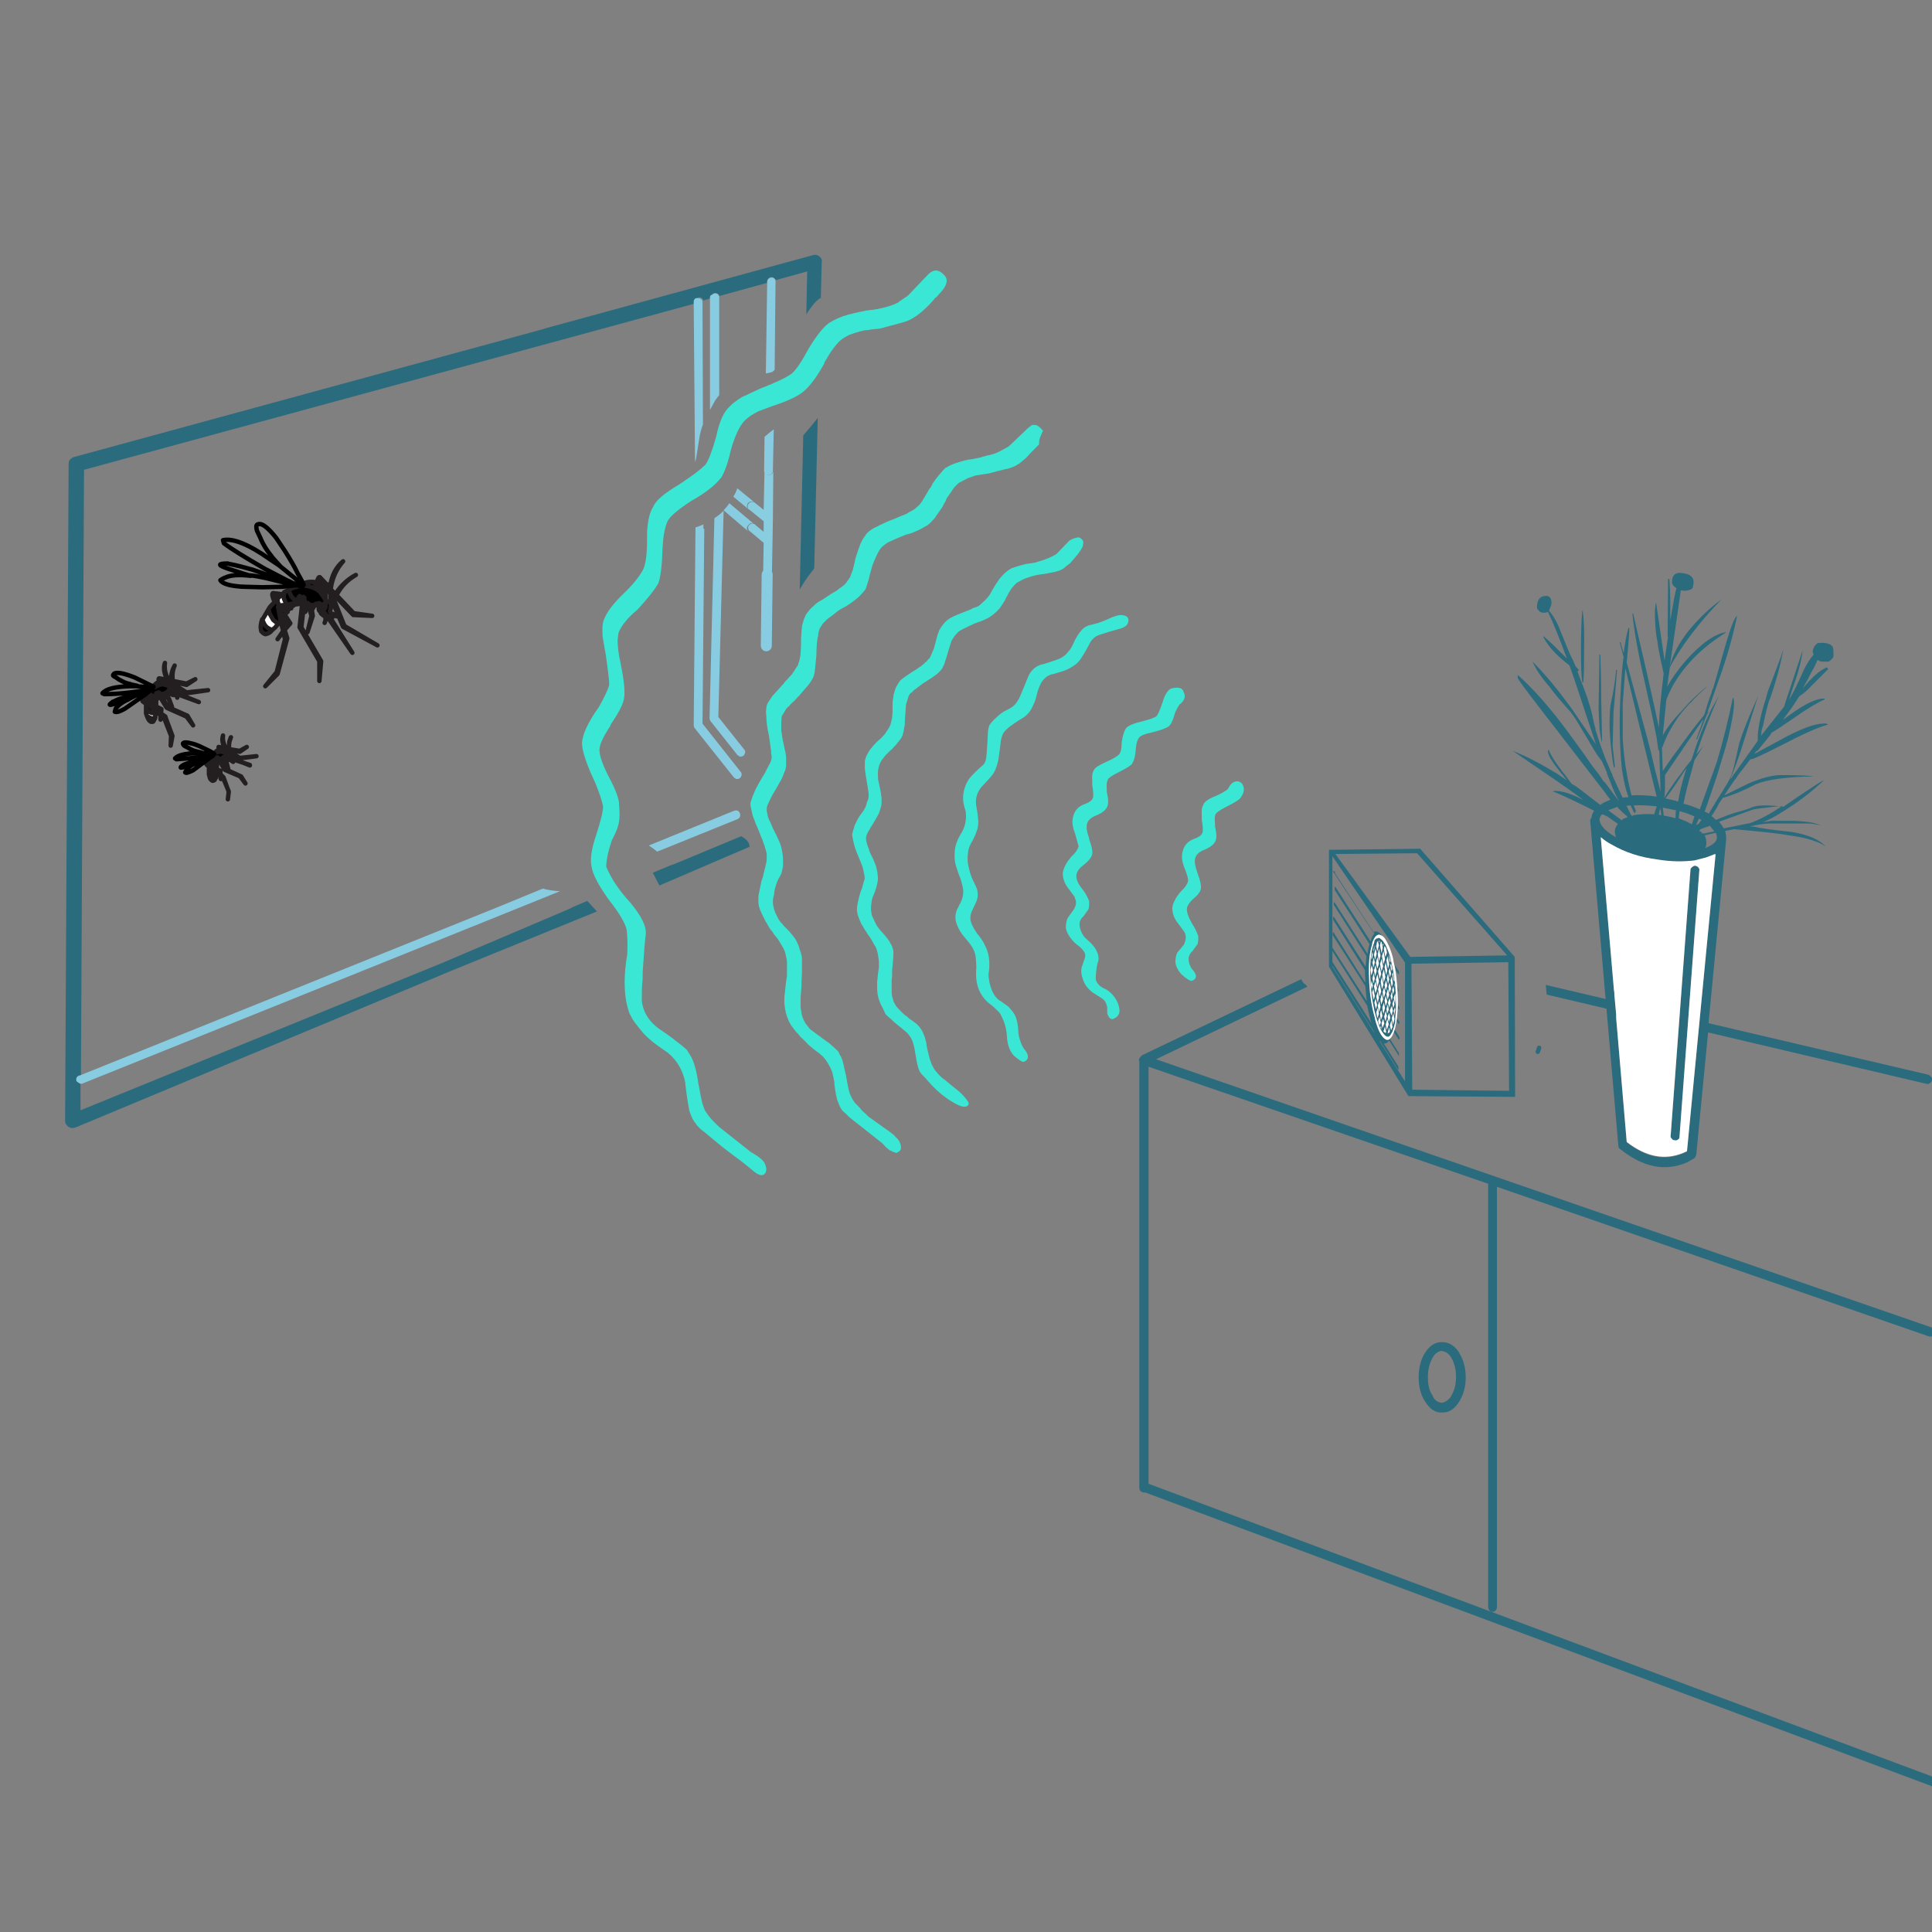 <?xml version="1.0" encoding="utf-8"?>
<!-- Generator: Adobe Illustrator 14.0.0, SVG Export Plug-In . SVG Version: 6.00 Build 43363)  -->
<!DOCTYPE svg PUBLIC "-//W3C//DTD SVG 1.1//EN" "http://www.w3.org/Graphics/SVG/1.1/DTD/svg11.dtd">
<svg version="1.1" id="Layer_1" xmlns="http://www.w3.org/2000/svg" xmlns:xlink="http://www.w3.org/1999/xlink" x="0px" y="0px"
	 width="439.2px" height="439.2px" viewBox="660.4 177.4 439.2 439.2" style="enable-background:new 660.4 177.4 439.2 439.2;"
	 xml:space="preserve">
<rect x="660.4" y="177.4" width="439.2" height="439.2" fill="#808080" stroke="none"/>
<style type="text/css">
<![CDATA[
	.st0{fill:none;stroke:#000000;stroke-linecap:round;stroke-linejoin:round;}
	.st1{fill:#89CEE2;fill-opacity:0.984;}
	.st2{fill:#88CDE2;fill-opacity:0.984;}
	.st3{fill:none;stroke:#88CDE2;stroke-width:2.5;stroke-linecap:round;stroke-linejoin:round;stroke-opacity:0.984;}
	.st4{fill:#2B6B7E;}
	.st5{fill:#FFFFFF;}
	.st6{fill:none;stroke:#231F20;stroke-linecap:round;stroke-linejoin:round;}
	.st7{fill:none;stroke:#2B6B7E;stroke-linecap:round;stroke-linejoin:round;}
	.st8{fill:#3AE7D5;}
]]>
</style>
<g>
	<g transform="matrix( 1, 0, 0, 1, 0,0) ">
		<g>
			<g id="Layer0_0_FILL">
				<path class="st4" d="M830.8,369.9c0-0.9-0.6-1.7-1.9-2.4l-14.9,6.2c-0.9,0.3-2.6,1-5.2,2.1l1.5,2.9L830.8,369.9 M845.8,306.4
					v-0.2V306.4L845.8,306.4 M846.3,272.4c-0.4,0.5-0.8,1-1.2,1.5c-0.8,0.9-1.5,1.8-2.1,2.5l-0.8,35c0.4-0.6,0.7-1.2,1.1-1.8
					c0.8-1.2,1.6-2.2,2.2-3L846.3,272.4 M783.8,252.2l0.5-0.1l-107.1,29.2c-0.4,0.1-0.6,0.3-0.9,0.6c-0.2,0.2-0.3,0.5-0.3,1
					l-0.8,149.3c0,0.4,0.1,0.7,0.4,1c0.2,0.3,0.5,0.5,0.9,0.6c0.4,0.1,0.8,0,1.1-0.1l83.7-34.9l-0.3,0.1l35.1-14.3
					c-0.7-0.8-1.5-1.6-2.2-2.4l-3.5,1.5c-0.1,0.1-0.2,0.1-0.3,0.2v0l-29.4,12.5l-82,33.4l0-6.1c0,0-0.1,0-0.1,0
					c-0.2-0.1-0.4-0.3-0.5-0.5c-0.1-0.3-0.1-0.5,0-0.8c0.1-0.2,0.3-0.4,0.6-0.5h0.1l0.7-137.7l138.9-37.8V246c0-0.3,0.1-0.5,0.3-0.7
					c0.2-0.2,0.4-0.3,0.7-0.3s0.5,0.1,0.7,0.3c0.1,0.1,0.2,0.3,0.2,0.4l1.7-0.5V245c0-0.3,0.1-0.5,0.3-0.7c0.2-0.2,0.4-0.3,0.7-0.3
					s0.5,0.1,0.7,0.3c0.1,0.1,0.2,0.3,0.2,0.4l10.9-3v-0.3c0-0.3,0.1-0.5,0.3-0.7c0.2-0.2,0.4-0.3,0.7-0.3c0.3,0,0.5,0.1,0.7,0.3
					c0.1,0.1,0.2,0.3,0.2,0.4l7.2-2l-0.2,9.8c0.3-0.5,0.6-1,1-1.5c0.9-1.3,1.7-2,2.3-2.3l0.2-8.1c0.1-0.4,0-0.7-0.2-1
					c-0.2-0.2-0.4-0.4-0.8-0.6c-0.4-0.1-0.7-0.1-1,0L783.8,252.2 M984.3,485L984.3,485c-0.9,1.5-1.4,3.3-1.4,5.5
					c0,2.2,0.5,4,1.4,5.4c1.1,1.8,2.4,2.7,3.9,2.6c1.6,0.1,2.9-0.8,4-2.6c0.9-1.5,1.4-3.3,1.4-5.4c0-2.1-0.5-3.9-1.4-5.4V485
					c-1.1-1.7-2.4-2.5-4-2.5C986.6,482.5,985.4,483.3,984.3,485 M985,490.4c0-1.7,0.4-3.2,1.1-4.4c0.5-0.9,1.2-1.4,2-1.5
					c0.8,0.1,1.6,0.5,2.2,1.5c0.7,1.2,1.1,2.7,1.1,4.4c0,1.7-0.4,3.2-1.1,4.3v0.1c-0.6,0.9-1.4,1.4-2.2,1.5c-0.8-0.1-1.5-0.5-2-1.5
					v-0.1C985.3,493.6,985,492.2,985,490.4 M973.7,393.8h-0.2c0,0.1,0.1,0.3,0.1,0.4h0C973.6,394.1,973.6,394,973.7,393.8
					 M919.4,418c-0.1,0.3-0.1,0.5,0,0.6l0,0.4v96.6c0,0.3,0.1,0.6,0.3,0.8c0.3,0.2,0.5,0.3,0.8,0.3c0.1,0,0.2,0,0.3,0l178.9,66.8
					c0.2,0.1,0.5,0.1,0.7,0c0.2-0.1,0.4-0.3,0.6-0.6c0.1-0.2,0.1-0.5,0-0.8c-0.2-0.3-0.4-0.5-0.7-0.6l-178.8-66.8h0v-94.8l77.2,26.6
					v96.2c0,0.3,0.1,0.6,0.3,0.8c0.2,0.2,0.4,0.3,0.7,0.3c0.3,0,0.5-0.1,0.7-0.3c0.2-0.2,0.3-0.5,0.3-0.8v-95.5l98.2,34
					c0.3,0.1,0.5,0.1,0.8-0.1c0.2-0.1,0.4-0.3,0.5-0.6c0.1-0.3,0-0.5,0-0.8c-0.2-0.3-0.4-0.4-0.6-0.5l-176.4-61l34.4-16.5
					c-0.3-0.4-0.5-0.6-0.6-0.6c-0.2-0.1-0.5-0.5-0.8-1.1L920,417.3C919.8,417.5,919.6,417.7,919.4,418 M1028,329.7h-0.2
					c-0.3,3-0.7,5.4-1.1,7.1c-0.3,1.2-0.4,3-0.4,5.3v0.1c0,1.1,0.1,2.8,0.3,4.9c0.3,2.6,0.5,4.2,0.7,4.8l0.2-0.2c0,0.2,0,0.1,0-0.2
					l-0.5-4.5l0.2-7.7C1027.3,338.2,1027.6,335,1028,329.7 M1024.2,326.2h-0.2l-0.2,12.3c0,0.7,0.1,2,0.2,3.9l0,0.4
					c0.2,1.9,0.4,3,0.6,3.4l0-0.1l-0.2-10C1024.4,332,1024.3,328.6,1024.2,326.2 M1012.7,315.8c0.2-0.5,0.4-0.9,0.4-1.3
					c0-1.2-0.5-1.8-1.6-1.6c-1.1,0.1-1.7,1-1.7,2.6c0,0.2,0.1,0.4,0.4,0.7c0.3,0.4,0.7,0.5,1.2,0.5c0.3,0,0.6-0.1,0.9-0.2
					c1.3,2.7,2.7,6.2,4.3,10.6c-2.1-2.1-3.8-3.8-5.2-5h-0.2c0.7,1.5,2.1,3.3,4.3,5.2l1.7,1.4c1.2,3.3,2.5,7.4,4.1,12.2l1.9,5.7
					l-5.3-7.8c-3.1-4.3-6.1-8-9.1-11c0.7,1.7,2,3.6,3.9,5.8c1.1,1.5,2.7,3.4,4.7,5.6c0.3,0.4,1,1.3,2,3l2.4,4c0,0.1,0,0.2,0.1,0.2
					l0.7,1.2c0.9,1.5,1.6,2.4,2,2.9c0.5,1.2,0.9,2,1.1,2.5l0,0.2l0.4,1.1l0.2,0.4c0.7,1.9,1.4,3.5,2.1,4.8l-3.2-4.3l-0.2-0.1
					l-1.3-1.9c-1-1.2-2-2.6-3-4.1l-3.7-5.1c-4.2-5.7-8.1-10.1-11.5-13.1c-0.1,0.1-0.1,0.2-0.1,0.5c0,0.4,1.7,2.6,5,6.9
					c2.1,2.8,4,5.1,5.4,7l9.5,12.3c0.4,0.6,0.8,1.1,1.2,1.6c-0.9,0.4-1.5,0.6-1.9,0.9c-0.2,0.1-0.3,0.2-0.4,0.3l-4-3.1
					c-0.9-0.7-1.7-1.3-2.5-1.7l-1.7-2.3l-0.2-0.2c-1.7-2.2-2.8-3.9-3.3-5.2h-0.2v0.4c0,0.8,1,2.4,3.1,5l0.2,0.2l1,1.3l-2.2-1.5
					c-3.6-2.2-7-4-10.1-5.2l10.4,7.1c1.7,1.2,3.6,2.5,5.7,4.1c-2.8-1.5-5.1-2.2-6.8-2.1l-0.2,0.1c1.3,0.5,4,1.7,8,3.7l1.4,0.7
					c-0.3,0.4-0.5,0.9-0.6,1.5l0,0.1c-0.2,0.2-0.3,0.4-0.3,0.7l3.5,40.5l-13.6-3.2l0.2,2.2v0l13.6,3.2l2.7,31.2
					c0,0.3,0.1,0.5,0.4,0.7c5.2,4.2,10.3,5.2,15.3,3h0l1.4-0.8c0.2-0.1,0.3-0.2,0.4-0.4l0.2-0.4l2.7-27.9l49.7,11.7
					c0.2,0.1,0.5,0,0.8-0.2v0c0.1-0.1,0.3-0.3,0.4-0.6c0.1-0.3,0-0.6-0.2-0.8l-0.3-0.3c-0.2-0.1-0.3-0.2-0.4-0.2l-49.9-11.7l4-41.7
					v-0.5c0-0.5-0.1-1-0.2-1.5l2-0.4c5.7,0.5,9.8,0.9,12.5,1.4c3.9,0.5,6.7,1.4,8.3,2.5c-1.5-1.6-4.1-2.7-7.8-3.3
					c-4-0.4-6.9-0.8-8.6-1.2h-0.8l0.3-0.1c1.2-0.3,2.6-0.5,4.1-0.6l9,0c0.3,0,1.2,0.1,2.8,0.4c-0.6-0.2-1-0.3-1.3-0.4
					c-0.6-0.2-2.2-0.5-4.8-0.6h-5.2l-1.9,0.3c1.2-0.5,2.6-1.2,4-2.1l1.6-1c3.1-2,5.9-4.2,8.3-6.5l-1.4,0.8c-1.4,0.9-4,2.6-7.6,5.1
					l-0.2,0.2c-3.3-0.4-5.6-0.4-6.9,0c-1.4,0.6-2.5,0.9-3.2,1.1c-1,0.2-2.7,0.8-5.1,1.8l-0.2,0.1l-1-0.9c0.8-1.2,1.4-2.2,1.7-2.9
					l0.9-1.3h0.2c2.2-0.6,4.7-1.7,7.2-3c2.6-1.1,7-1.7,13.3-1.8c-1.4-0.2-3.7-0.3-7-0.3h-0.9c-1.9,0.1-4.2,0.7-7,1.9l-5.5,2.7
					c0.7-1.1,1.6-2.5,2.8-4.1l0.4-0.6c0.5-0.6,1.4-1.8,2.7-3.5h0.2c0.4,0,2.8-1.1,7.1-3.3c4.8-2.5,8.2-4,10.4-4.6
					c-0.3-0.2-0.7-0.3-1.2-0.2c-1.6,0-4.3,0.9-8,2.8l-7.6,4.1l0.5-0.7h0.2l0.1-0.1l2.9-3.6l0.2-0.4c1-0.6,2.7-1.7,5-3.3
					c3.1-2.2,5.5-3.6,7.1-4.3l0-0.2c-1.8-0.1-4.5,1.2-8.2,3.9l-1.2,0.9l0-0.1c1.3-1.7,2.3-3.1,2.9-4.1l0.7-1.1c1-0.6,2-1.5,3-2.6
					c2.3-2.3,3.5-3.5,3.6-3.6l-0.3-0.4c-1.4,0.6-2.7,1.7-4.1,3.2l-1.4,1.6c0.8-1.4,1.5-2.7,2.1-3.9c0.5-0.8,0.9-1.7,1.3-2.6
					c0.2,0.2,0.6,0.4,1.1,0.4h1.4c0.5-0.3,0.9-0.7,1.1-1.1l0-0.9c0-0.8-0.1-1.3-0.2-1.4c-0.5-0.7-1.6-1-3.4-0.8
					c-0.5,0.4-0.8,0.7-0.9,1.1c-0.1,0.2-0.2,0.5-0.2,0.9c0,0.2,0.1,0.4,0.2,0.6c-0.8,0.9-1.5,2-2.2,3.4c-1.6,3.6-2.6,5.6-2.9,6
					c-0.1,0.2-0.3,0.5-0.5,0.9c0.3-1.1,0.7-2.2,1.1-3.4c1.2-3.4,1.8-6,2-7.9l-2.9,8.8c-0.6,1.8-1,2.9-1.1,3.3l-0.2,0.7l-5.3,6.7
					l0.1-0.4c0-0.6,0.1-1.2,0.4-1.9c0.5-2.6,1-4.6,1.4-5.8l0.2-0.4c1.5-4.4,2.5-8.2,3-11.2c-0.5,1.7-1.7,4.8-3.5,9.5
					c-0.2,0.8-0.4,1.3-0.4,1.5c-1.1,3.3-1.7,6.1-1.9,8.4v1.4l-5.2,7.3l-0.4,0.5c-0.2,0.4-0.4,0.7-0.7,1l0.9-2.2
					c0.6-1.6,1.3-3.5,2-5.8l3.5-11.1c-0.2,0.5-0.8,1.9-1.9,4.4c-1.1,2.6-1.9,4.8-2.4,6.4l-1.3,5.7l-0.5,1.6
					c-0.2,0.4-0.3,0.7-0.4,0.9c-0.5,1-0.9,1.6-1.1,1.9c-0.2,0.4-0.4,0.6-0.4,0.7l-0.2,0.3c-0.7,1.1-1.1,1.7-1.2,1.9l-1.7,2.8
					l-0.1,0.3c-0.1,0-0.1,0-0.1-0.1l-0.9-0.4c0.7-1.8,1.6-4.6,2.9-8.4l1.9-6.3c0.1-0.5,0.3-1.1,0.5-1.8c0.9-3.7,1.4-6.5,1.4-8.4
					l-0.1-0.9h-0.2c-0.9,4.5-2.1,9.4-3.6,14.5l-3.9,10.8c-1.3-0.6-2.5-1-3.7-1.3c0.5-2.4,1-4.5,1.6-6.5l0.9-3.4l2-3.2l-1.6,1.9
					c1.5-4.5,3.2-9,5.2-13.4l-1.8,3.2c-1.5,3.1-3,6.8-4.4,11.2l-0.2,0.4c-0.7,0.8-1.5,1.9-2.5,3.3l-0.2,0.2c-1.6,2.2-2.7,3.8-3.4,5
					c0.2-0.8,0.2-1.8,0.2-3.1l0-2l0-0.1c3.6-5.3,6.5-9.6,8.8-12.8l-1.7,4.7h0.2l2.2-5.6l0.7-1.1l-0.6,0.7l2.8-8
					c1.8-5,3.1-9.7,4-14.1c-0.6,0.4-1.3,2.2-2.3,5.5c-0.4,1.3-1.2,4.1-2.4,8.4l-0.8,2.7c-0.1,0.1-0.2,0.2-0.2,0.4l-0.1,0.4
					c-0.7,1.9-1.2,3.5-1.6,4.9l-0.2,0.4c-1.7,2-3.5,4.4-5.5,7.2c-2.1,2.8-3.3,4.6-3.8,5.4l-0.2-5.4h0.1c0.8-2.3,2-4.6,3.7-7
					c0.8-1.1,1.7-2.1,2.6-3.1l0.1,0c1.1-1.3,2.4-2.5,3.8-3.7c-0.6,0.3-2,1.5-4.1,3.6l-1.7,1.9c-2.2,2.3-3.6,4.2-4.3,5.6l0.8-8.1
					c1-2.7,2.5-5.2,4.6-7.7c2.4-2.9,5.4-5.4,9.1-7.7c-2.6,0.3-5.7,2.5-9.3,6.5c-1.8,2.1-3.2,4.1-4.2,5.9l0.6-4.4
					c2.7-5,6.6-10.1,11.7-15.4c-2.9,2.1-5.4,4.6-7.6,7.3c-2.1,2.7-3.5,5.4-4.1,7.9l2.5-17.3l0.9,0.1c1-0.1,1.6-0.3,1.8-0.7
					c0.1-0.4,0.2-0.8,0.2-1.3c0-1.1-0.8-1.8-2.4-2c-1.7-0.3-2.5,0.4-2.5,2c0,0.4,0.2,0.8,0.6,1.1l0.4,0.3c-0.4,1.4-0.8,3.9-1.4,7.4
					v-3.7c0-2.4-0.1-4.3-0.2-5.8h-0.3l-0.1,13.1h0.1l-0.8,5.5l-1.9-13.1h-0.1c0,0.3-0.1,0.9-0.2,1.7c0,2.9,0.2,5.3,0.6,7.1
					c0.1,1.2,0.6,3.6,1.4,7.2c-0.6,4.9-1,9-1.1,12.3c-0.6-3-1.5-7-2.6-11.9c-2.1-9.1-3.2-13.8-3.2-14h-0.2c0.3,3.4,1.2,8.6,2.8,15.6
					c1.1,4.8,2,9,2.7,12.6l0.4,2.9l0.2-0.1l0.3,9.5l-1-4c-0.2-0.6-0.5-2.1-1.1-4.6l-0.9-3.5c-2.5-9.3-4.1-15-4.7-17.3l0.3-3.3
					c0.2-2.2,0.3-3.6,0.3-4.3c0-0.2-0.1-0.3-0.2-0.3c-0.4,1.4-0.8,3.4-1.1,5.8l-0.7-2.5h-0.2l0.9,3.4c-0.1,0.3-0.2,1.4-0.4,3.4
					c-0.3,4.4-0.5,8.1-0.5,11.4c0,4.1,0.2,7.7,0.5,10.6l0.2,1.2c0.3,1.9,0.7,3.6,1.3,5.2l-1.1,0.1c-0.1,0-0.1,0-0.2,0.1l-2.3-5
					l-0.1-0.4l-0.4-0.8l-0.1-0.3c-0.8-1.8-1.5-3.6-2.2-5.6l-1.1-3.4V343c-0.3-0.9-0.5-1.8-0.7-2.9c-0.4-1.7-1-3.8-2-6.4
					c-0.8-1.9-1.2-3.2-1.4-3.7c0.2-0.1,0.3-0.2,0.3-0.3l-0.7-0.8l-0.7-1.6c-0.4-0.6-1.3-2.8-2.7-6.3c-0.8-2.1-1.7-3.7-2.7-4.8
					C1012.6,316.1,1012.7,315.9,1012.7,315.8 M1024.7,362.5c0.1,0.1,0.5,0.2,1.1,0.5l2.4,1.7c-0.4,0.5-0.7,1.1-0.7,1.7
					c0,0.5,0.1,1,0.3,1.3l-0.1,0c-2.3-1.3-3.5-2.6-3.7-3.9c0-0.3,0.1-0.7,0.4-1.1L1024.7,362.5 M1026,361.6c0.4-0.2,1-0.4,1.6-0.6
					l0.4-0.2c0.8,0.9,1.6,1.6,2.3,2.2l0.1,0.2c-0.5,0.1-0.8,0.3-1.1,0.4l-0.2,0.3L1026,361.6 M1024.3,367.8c0.7,0.6,1.5,1.2,2.5,1.7
					c2.9,1.7,6.4,2.8,10.5,3.4c3,0.5,5.8,0.5,8.3,0.2c1.2-0.2,1.9-0.4,2.3-0.6h0.1c0.9-0.3,1.6-0.5,2.1-0.8l0.4-0.2l-0.1,0.2
					l-6.5,67.5l-0.9,0.4c-4.2,1.8-8.4,0.9-12.8-2.5c-0.8-9.4-1.6-18.8-2.4-28.2c0-0.1,0-0.3,0-0.4c0-0.1,0-0.2,0-0.4l-0.4-4.4
					c0-0.4-0.1-0.8-0.1-1.1C1026.3,391,1025.3,379.4,1024.3,367.8 M1029.3,337.4c0-0.1,0-0.1,0-0.2l0.6-7.9l7.1,29.2
					c-1.9-0.3-3.8-0.4-5.5-0.3h-0.2c-0.4-1.5-0.8-3.2-1.1-5.1c-0.4-2-0.7-4.6-0.9-7.7V337.4 M1049.2,365.1c0,0.2,0.1,0.3,0.2,0.4
					c0.4,0.5,0.6,0.7,0.7,0.9l-2.5,0.5l-0.3-0.1l-0.2-0.3l-0.4-0.2l0.1-0.2C1047,365.8,1047.8,365.6,1049.2,365.1 M1045.6,363
					l-0.6,1.8c-0.8-0.5-1.8-0.9-2.8-1.3c-0.1-0.1-0.2-0.1-0.2,0l0.2-1.7C1043.4,362.1,1044.5,362.5,1045.6,363L1045.6,363
					 M1045.9,365.1l0.7-1.6l0.4,0.2l0.2,0.1h0l-0.6,0.8l-0.2,0.2h-0.2l-0.4,0.3l-0.1-0.1L1045.9,365.1 M1048.3,369
					c0-0.6-0.1-1.2-0.4-1.7l2.6-0.6v0.2c0.2,0.4,0.2,0.6,0.2,0.8v0.3c-0.2,0.9-1.1,1.6-2.7,2.2c0.2-0.3,0.3-0.6,0.3-1V369
					 M1052.3,365.7l-0.2-0.2c-0.2-0.4-0.5-0.8-0.9-1.3l7.8-2.8c1.2-0.2,3.4-0.5,6.6-0.8c-2.7,1.8-5.1,3.1-7.3,3.9L1052.3,365.7
					 M1043.8,352l-0.4,1.3c-0.7,2.3-1.2,4.4-1.5,6.3c-0.7-0.2-1.6-0.4-2.9-0.7c1.2-1.5,2.5-3.4,3.9-5.6L1043.8,352 M1036.5,362.5
					l-0.2,0c-1.7-0.1-3.2,0-4.5,0.2l-0.4,0.2l-0.3-0.4l-1-2c0.2,0.1,0.4,0.1,0.6,0c0.1,0,0.2,0,0.4,0c0.4,0.8,0.6,1.4,0.9,1.8
					l0.3-0.5l-0.5-1.3c1.5-0.1,3.2,0,5.2,0.2l-0.1,0.4C1036.7,361.7,1036.5,362.1,1036.5,362.5 M1041.4,361.6L1041.4,361.6
					c-0.1,0.7-0.1,1.3-0.1,1.8c-0.7-0.2-1.6-0.4-2.7-0.6v0c0-0.4-0.1-1-0.2-1.8L1041.4,361.6 M1038.1,362.7l-0.6-0.1l0-0.1l0.3-1.4
					L1038.1,362.7 M1045.8,374.2c-0.3,0-0.6,0.1-0.7,0.3c-0.3,0.2-0.4,0.4-0.4,0.7l-4.5,60.4c-0.1,0.3,0,0.6,0.2,0.8
					c0.2,0.2,0.4,0.4,0.7,0.4c0.3,0.1,0.6,0,0.8-0.2c0.2-0.1,0.3-0.4,0.3-0.6l4.5-60.5c0.1-0.3,0-0.5-0.2-0.7
					C1046.4,374.4,1046.1,374.3,1045.8,374.2 M1020.2,316.2h-0.1c-0.2,2-0.3,5-0.3,9c0,3.7,0.1,6.1,0.3,7.4l0.2-0.1
					c0.2-1.3,0.2-3.7,0.2-7.2C1020.6,321.5,1020.5,318.5,1020.2,316.2z"/>
				<path class="st2" d="M828.6,362.3c-0.1-0.3-0.3-0.5-0.5-0.6c-0.3-0.1-0.5-0.1-0.8,0l-19.4,7.9c0.6,0.4,1.3,0.9,1.9,1.4l18.3-7.4
					c0.2-0.1,0.4-0.3,0.5-0.5C828.7,362.8,828.7,362.5,828.6,362.3 M818.5,297.6L818.5,297.6l-0.4,44.7c0,0.2,0.1,0.4,0.2,0.6
					l8.9,11.2c0.2,0.2,0.4,0.3,0.6,0.4c0.3,0,0.5,0,0.8-0.2c0.2-0.2,0.3-0.4,0.4-0.7c0-0.3,0-0.5-0.2-0.7l-8.7-11l0.4-44.3h-0.2v-1
					c-0.6,0.3-1.2,0.5-1.8,0.7V297.6 M824.9,293.5c-0.6,0.6-1.3,1.2-2.1,1.7l-1.1,45.5c0,0.2,0.1,0.4,0.2,0.6l6.1,7.7
					c0.2,0.2,0.4,0.3,0.6,0.4c0.3,0,0.5,0,0.8-0.2c0.2-0.2,0.3-0.4,0.4-0.7c0-0.3,0-0.5-0.2-0.7l-5.9-7.4L824.9,293.5 M831.2,296.3
					c0.2,0,0.4,0,0.6,0.2c0,0,0.1,0.1,0.1,0.1l0.1,0.1c0-0.1-0.1-0.1-0.1-0.1l-5.7-4.8c-0.1,0.1-0.1,0.2-0.2,0.3
					c-0.3,0.4-0.7,0.9-1.1,1.3l5.6,4.8c-0.2-0.2-0.3-0.4-0.3-0.6c0-0.3,0.1-0.5,0.2-0.7c0.1-0.1,0.1-0.1,0.2-0.2
					C830.9,296.4,831.1,296.3,831.2,296.3 M831.2,291.4c0.2,0,0.4,0,0.6,0.1l-3.8-3.1c-0.2,0.7-0.5,1.3-0.9,1.9l3.5,2.9
					c-0.2-0.2-0.3-0.4-0.4-0.6c0-0.3,0.1-0.6,0.2-0.8C830.7,291.5,830.9,291.4,831.2,291.4 M836.3,275c-0.7,0.5-1.4,1.1-2.1,1.7
					l-0.1,7.7c0,0.3,0.1,0.5,0.3,0.7c0.2,0.2,0.4,0.3,0.7,0.3c0,0,0.1,0,0.1,0c0.2,0,0.5-0.1,0.6-0.3c0.2-0.2,0.3-0.4,0.3-0.6
					L836.3,275 M678.5,423.7c0.2,0.1,0.5,0.1,0.7,0l93.9-37.8v0l14.6-5.9c-1.6-0.1-2.9-0.3-3.9-0.6l-10.7,4.4v0l-94.6,38.1h-0.1
					c-0.3,0.1-0.5,0.3-0.6,0.5c-0.1,0.3-0.1,0.5,0,0.8C678,423.4,678.2,423.5,678.5,423.7C678.4,423.6,678.5,423.7,678.5,423.7
					 M836.7,241.5c0-0.1,0-0.2,0-0.3c0-0.2-0.1-0.3-0.2-0.4c-0.2-0.2-0.4-0.3-0.7-0.3c-0.3,0-0.5,0.1-0.7,0.3
					c-0.2,0.2-0.3,0.4-0.3,0.7v0.3l-0.3,20.5c0.5-0.1,1-0.2,1.4-0.3c0.2-0.2,0.4-0.3,0.6-0.5L836.7,241.5 M821.8,245v0.3v25.3
					c0.6-1.1,1-1.8,1.2-2.2c0.3-0.4,0.6-0.8,0.9-1.2V245c0-0.1,0-0.2,0-0.2c-0.1-0.2-0.1-0.3-0.2-0.4c-0.2-0.2-0.5-0.3-0.7-0.3
					s-0.5,0.1-0.7,0.3C821.9,244.5,821.8,244.7,821.8,245 M818.4,245.3c-0.2,0.2-0.3,0.4-0.3,0.7v0.3l0.3,36.1
					c0.1-0.2,0.1-0.4,0.2-0.6c0.1-0.3,0.3-1.8,0.7-4.3c0.2-1.4,0.5-2.6,0.9-3.6l-0.1-27.8c0-0.1,0-0.2,0-0.2
					c-0.1-0.2-0.1-0.3-0.2-0.4c-0.2-0.2-0.5-0.3-0.7-0.3S818.6,245.1,818.4,245.3z"/>
				<path class="st1" d="M836.2,284.5c0,0.2-0.1,0.4-0.3,0.6c-0.2,0.2-0.4,0.3-0.6,0.3c0,0-0.1,0-0.1,0c-0.3,0-0.5-0.1-0.7-0.3
					c-0.2-0.2-0.3-0.5-0.3-0.7l-0.2,8.9l-2-1.6c-0.1-0.1-0.1-0.1-0.1-0.1c-0.2-0.1-0.4-0.1-0.6-0.1c-0.3,0-0.5,0.1-0.7,0.4
					c-0.2,0.2-0.3,0.5-0.2,0.8c0,0.2,0.1,0.5,0.4,0.6l0,0l3.2,2.6v2.4l-1.8-1.5l-0.1-0.1c0,0-0.1-0.1-0.1-0.1
					c-0.2-0.1-0.4-0.2-0.6-0.2c-0.2,0-0.3,0.1-0.5,0.2c-0.1,0.1-0.1,0.1-0.2,0.2c-0.2,0.2-0.3,0.5-0.2,0.7c0,0.3,0.1,0.5,0.3,0.6
					l0,0c0,0,0.1,0.1,0.1,0.1l3.1,2.6l-0.1,6.2c0,0.3,0.1,0.5,0.3,0.7c0.2,0.2,0.4,0.3,0.7,0.3c0.3,0,0.5-0.1,0.7-0.3
					c0.2-0.2,0.3-0.4,0.3-0.7l0.2-11.5c0-0.1,0-0.2,0-0.3L836.2,284.5z"/>
				<path d="M710.5,353.7v-0.2l-0.2-0.1L710.5,353.7L710.5,353.7 M711.1,354.1l-0.6-0.6v0.2l0.6,0.5l1.3,3.1l-0.2,1.8l0.2-1.7
					L711.1,354.1 M708.3,354l-0.2-0.2c0.1,0.6,0.3,0.9,0.6,1c0,0.1,0.1,0.1,0.2,0.1c0.1,0,0.2-0.1,0.4-0.2l0.2-0.5l-0.6,0h0
					L708.3,354 M709.6,352.3l-0.1,0.2l0.8,0.2v0.7l0.2,0.1l0-0.9L709.6,352.3 M709.3,351.9c-0.2,0-0.3,0-0.4-0.1l-0.2,0.2l0.9,0.7
					v-0.2l0.1-0.2v-0.4H709.3 M708,350.9l0-0.3l-0.8,0.5c0,0.1,0.2,0.3,0.7,0.6v-0.2c-0.2-0.1-0.4-0.2-0.4-0.3
					C707.6,351.1,707.8,351,708,350.9 M708,351.2l0,0.3v0.2l-0.1,0.2v0.7l0.2,0.1l0.2,0.2l0.6,0.3c0.2,0.1,0.5,0.1,0.6,0V353l-1.1-1
					l0.2-0.2c-0.2-0.1-0.4-0.1-0.4-0.2h0L708,351.2 M709.5,351.4l0.2,0V351l-0.4,0.4L709.5,351.4 M717.2,351.5L717.2,351.5l-3.3-1.2
					L717.2,351.5 M712.5,349.9l-0.2,0.1h0.2c0,0.1,0.1,0.2,0.2,0.1l0.2,0.1l0.2,0.2l0-0.1l-0.1-0.3h-0.6V349.9 M712.6,348.7
					L712.6,348.7l-0.2-0.5l-0.4-0.2L712.6,348.7L712.6,348.7 M712.7,348.4l-0.2-0.1l0,0.3v0.1l0.2,0.1h0L712.7,348.4 M712.5,348.3
					l-0.2-0.1l0.2,0.4L712.5,348.3 M712.6,347.8h-0.2l0.1,0.2l0.2,0.2L712.6,347.8 M711.5,350.4v-0.7l-0.8,0.4l1,0.8l0.6,1.5
					l-0.4-1.6L711.5,350.4 M711.3,349.8v0.4l-0.2-0.2L711.3,349.8 M710.3,350.4l0-0.2l-0.1,0.1l-0.4,0.4l-1,1.1l-0.2,0.2l1.1,1
					l0.9,0.7l-0.1-0.3l-0.8-0.7l-0.9-0.7l0.2-0.2l0.4-0.4l0.4-0.4L710.3,350.4 M710.7,350c-0.1,0-0.3,0-0.4-0.1l0.2,0.4l0.6,0.5
					L710.7,350 M710.1,349.7L710.1,349.7l-0.2,0l0.3,0.4l0,0.2l1.2,2l3.5,1.5l1.2,1.6l-1-1.6l-3.5-1.6l-1.2-1.9l-0.2-0.4l0-0.1h-0.1
					L710.1,349.7 M708.7,350.2l-0.2-0.2l-0.1,0.1l-0.1,0.4c0.1,0.2,0.1,0.3,0.2,0.4l0.4,0.3l0.2,0.1h0l-0.4,0.5l1-1.1v-0.2
					C709.3,350.5,709,350.4,708.7,350.2 M709.1,349h-0.2v0.1l-0.2,0.3l-0.1,0.2c-0.1,0.1-0.2,0.2-0.2,0.3l0.2,0.2
					c0.3,0.2,0.6,0.3,1,0.3l0-0.2v-0.4c0.1,0.1,0.1,0.1,0.2,0l0-0.1l0.1-0.1l0,0.1l0,0.1h0.1l0,0.1c0.2,0.1,0.3,0.1,0.4,0.1l0.8-0.4
					l0-0.1l0.2-0.1h0.2c0,0.4,0.1,0.6,0.4,0.6l0.2-0.1h0l0.2-0.1l1.1,0.4l3.3,1.1l-3.7-1.5l-0.2-0.1l0-0.1l0,0h0.2l-0.2-0.1
					l-0.4-0.2c0-0.2-0.1-0.4-0.2-0.6h0l-0.2-0.1l0-0.1c-0.1,0-0.3,0-0.6,0.1l-0.1-0.2h-0.1l-0.6-0.2c-0.6-0.1-1.3,0-1.8,0.3h0
					l-0.1,0.1h0.1l-0.1,0.1h0.1L709.1,349L709.1,349 M712.1,349L712.1,349l0.2,0.1v0.1l0,0.2h-0.1c-0.1,0.1-0.1,0.1-0.1,0h0l0-0.1
					c0,0,0-0.1,0-0.1h-0.1C711.9,349.2,712,349.1,712.1,349 M711.5,347.4l0.3,0.3l0.6,0.1h0.2l2.4,0.5l1.6-1.1l-1.6,0.9l-2.4-0.4
					l-0.2-0.1l-0.6-0.1l-0.1,0L711.5,347.4 M711.5,347.4l0.1,0.1l0.1-0.1c-0.2-0.3-0.3-0.6-0.4-0.9c-0.2-0.6-0.3-1.3-0.2-1.9
					c-0.2,0.6-0.2,1.2,0,1.9C711.2,346.8,711.4,347.1,711.5,347.4 M711.1,347.6v0.3l0.2,0.1v-0.4l0.6,0.4l0.4,0.2l0.2,0.1l0.2,0.1
					l2.2,1.4l3.8-0.5l-3.8,0.4l-2.3-1.5l-0.2-0.2l-0.7-0.3l-0.3-0.3l-0.2-0.1c-0.1,0-0.2,0-0.2,0.1V347.6 M710.3,347.8h-0.2
					l-0.1,0.1c-0.4,0.2-0.6,0.4-0.8,0.7c0.6-0.3,1.2-0.4,1.8-0.3l0.6,0.2l0-0.1c-0.2-0.2-0.4-0.3-0.4-0.3
					C711,347.9,710.6,347.8,710.3,347.8 M710.3,347.8h0.2c-0.2-0.3-0.2-0.4-0.2-0.4l0.8,0.2v-0.2l-1-0.2
					C710.1,347.2,710.1,347.4,710.3,347.8 M712.8,345.3L712.8,345.3l-0.3,0.8c0,0.1-0.1,0.3-0.1,0.4c-0.1,0.3-0.1,0.7-0.1,1.1v0.1
					l0.2,0.1c-0.1-0.4-0.1-0.8,0-1.2C712.5,346.1,712.6,345.7,712.8,345.3 M695.5,340.6c-0.1,0-0.1,0-0.1,0
					C695.5,340.6,695.6,340.6,695.5,340.6L695.5,340.6 M695.4,340.6C695.4,340.6,695.3,340.6,695.4,340.6
					C695.4,340.7,695.4,340.6,695.4,340.6L695.4,340.6 M696.9,340L696.9,340l0.6,0.5L696.9,340 M696.9,339.7v0.3l0.6,0.5l0.2,0.2
					l1.6,4.1l-0.1,2.2l0.4-2.2l-1.6-4.3v-0.1L696.9,339.7 M696.9,340v-0.3l0-0.1L696.9,340L696.9,340 M695.8,338.1v0.4l1.1,0.2v0.9
					l0,0.1l0.1-1L695.8,338.1 M695.5,336.9l0.2,0l0.2,0.1v-0.5L695.5,336.9 M694,340.3l-0.2-0.1c0.2,0.6,0.4,1,0.8,1.3
					c0.1,0.1,0.2,0.1,0.4,0.1c0.2,0,0.3-0.1,0.3-0.2l0.4-0.7h0c-0.1,0-0.1,0-0.2,0c0,0-0.1,0-0.1,0l0,0h0h-0.4
					c-0.2,0-0.4-0.1-0.7-0.3L694,340.3 M695.3,337.6c-0.1,0-0.3-0.1-0.4-0.2l-0.2,0.3l1.2,0.9v-0.2v-0.4h0v-0.5
					C695.6,337.6,695.4,337.6,695.3,337.6 M694.6,337.5c-0.2,0.1-0.2,0.2-0.2,0.2l1.4,1.3l1.1,0.9v-0.4l-1.1-0.9l-1.2-0.9l0.2-0.3
					l0.6-0.5l0.4-0.4l0.8-0.8l-0.1-0.3l-0.1,0.1l-0.6,0.6l-0.8,0.8l-0.4,0.4L694.6,337.5L694.6,337.5 M694,337.1L694,337.1l-0.2-0.2
					h0v0.3l-0.1,0.2v1.2l0.2,0.1c0.2,0.1,0.2,0.2,0.2,0.3l0.8,0.4c0.3,0,0.6,0,0.8-0.1l0.1-0.3l-1.4-1.3c0,0,0-0.1,0.2-0.2l-0.5-0.3
					L694,337.1 M693.8,336.4l0-0.4l-1,0.7c-0.1,0.1,0.2,0.4,0.8,0.7l0.1-0.2l-0.5-0.4C693.3,336.6,693.5,336.5,693.8,336.4
					 M694.3,335.2L694.3,335.2l-0.2,0.4v0.1h0c0.1,0.3,0.2,0.5,0.3,0.6l0.6,0.4l0,0l0.2,0h0v0.1l0.8-0.8l0-0.4
					c-0.4,0.1-0.8,0-1.2-0.3L694.3,335.2 M698.3,334.8l-0.2,0.1l-0.2,0.1l-0.6,0.2l1.4,1l0.8,1.9l-0.7-1.9l-0.4-0.6L698.3,334.8
					 M697.7,335.2l0.4-0.2l0,0.5L697.7,335.2 M696.7,335L696.7,335l0.3,0.6l0.6,0.7l-0.4-1.1C697.1,335.2,696.9,335.1,696.7,335
					 M696.4,332.5L696.4,332.5c-0.5,0.2-0.9,0.6-1.1,1v0l-0.1,0.2l0.1,0.1l0.2-0.2h0.2c0.7-0.5,1.4-0.7,2.1-0.6l1,0.3l-0.2-0.2
					l-0.6-0.3C697.5,332.5,697,332.4,696.4,332.5L696.4,332.5 M698.5,332l0.2-0.1c-0.7-1.2-1-2.4-0.8-3.8c-0.4,1.1-0.2,2.4,0.5,3.7
					C698.3,331.8,698.4,331.9,698.5,332 M697.9,332.8v-0.1l-0.2-0.2c-0.2-0.1-0.4-0.1-0.7-0.1h-0.4l-0.2,0.1
					C697,332.4,697.5,332.5,697.9,332.8 M697.7,332l0-0.2l-1.1-0.2c-0.2,0-0.2,0.3,0,0.8h0.4c-0.2-0.3-0.3-0.5-0.2-0.5L697.7,332
					L697.7,332 M699.7,332.2c-0.2-1.2-0.1-2.4,0.4-3.5c-0.5,0.9-0.8,1.9-0.8,3.2v0.2H699.7 M704.4,342.3l-1.3-2.2l-4.5-2l-1.4-2.5
					l-0.4-0.6h-0.2l0-0.2h-0.2l0,0.1l0.4,0.5l0.1,0.3l1.6,2.6l4.5,2L704.4,342.3 M701.2,334.4L701.2,334.4h-0.4l-0.3,0.2l0.1,0.1
					c0-0.1,0.1-0.1,0.3-0.1L701.2,334.4 M699.6,335.2v-0.1c0,0.1-0.1,0.1-0.2,0.1l0,0.1l0.2,0.1h0.6c0.1,0,0.2,0.1,0.3,0.3l0.1,0.3
					l-0.1-0.4l-0.2-0.3l-0.2,0L699.6,335.2 M699.7,333.4l-0.1-0.3l-0.3-0.2L699.7,333.4 M699.6,333.1l0.2,0.1l3,1.8l4.9-0.7
					l-4.9,0.5l-3-1.9l-0.2-0.1l-0.8-0.6l-0.6-0.3l-0.2-0.1c-0.1-0.1-0.1-0.1-0.2,0l0,0.2v0.1l0,0.4l0.2,0.2l0.1-0.6l0,0l0.8,0.5
					l0.4,0.3L699.6,333.1 M699.9,333.7l-0.2-0.2l-0.2,0c-0.2-0.1-0.4,0-0.6,0.1l-0.2-0.3l-1-0.3c-0.7-0.1-1.4,0.1-2.1,0.6h-0.2
					l-0.2,0.2l-0.2,0.1l0,0v0.1h0l-0.4,0.4l0,0.1c0,0.1-0.1,0.2-0.2,0.2c-0.1,0.3-0.2,0.4-0.2,0.5l0.4,0.2c0.4,0.3,0.8,0.4,1.2,0.3
					c0,0,0-0.1,0-0.1V335c0.1,0.1,0.2,0,0.2-0.1c0.1,0,0.2,0,0.2,0l0-0.1h0.2l0,0.2h0.2h0c0.2,0.1,0.4,0.2,0.6,0.2l0.6-0.2l0.2-0.1
					l0.2-0.1l0.1-0.2l0.2-0.2h0.2c0,0.6,0.2,0.9,0.6,0.8c0.1,0,0.2,0,0.2-0.1l0.3-0.2l5.7,2.1l-5-2v-0.1l0.1-0.1h0.2l-0.4-0.1
					l-0.1-0.1l-0.3-0.2C700.2,334.1,700.1,333.9,699.9,333.7L699.9,333.7 M699,334h0.2c0.1,0.1,0.2,0.1,0.2,0.2
					c0.1,0.1,0.1,0.1,0,0.2l-0.1,0.2h-0.2l-0.2-0.2v-0.1l0-0.1h0V334 M699.7,333.5l0-0.1l-0.4-0.5l-0.4-0.3l0.7,0.9L699.7,333.5
					 M699.9,333.7l-0.2-0.5l-0.2-0.1l0.1,0.3l0,0.1L699.9,333.7 M699.5,332.4h0.2l3.1,0.7l2-1.3l-2,1l-3.1-0.6h-0.3l-0.6-0.2h-0.2
					l-0.4-0.1l0.6,0.3L699.5,332.4 M699.5,332.4l0,0.4l0.2,0.1l0-0.5H699.5 M733.7,316.9l-0.3-0.1l-0.1,0.2l0.2,0.1
					c0,0.1,0.2,0.3,0.4,0.5c0.2,0.2,0.4,0.3,0.5,0.5l0,0.6l-0.2,0.6l0.2-0.6c0.1-0.3,0.2-0.5,0.1-0.7c0-0.1,0-0.1-0.1-0.1
					c0-0.1-0.1-0.2-0.3-0.4c-0.3-0.2-0.4-0.3-0.4-0.4l-0.1-0.1C733.8,317.1,733.8,317.1,733.7,316.9 M735.6,317.1l0.1,0.4
					c0-0.1,0.2-0.1,0.6,0.1l0.6,0.2l0-0.2l-0.6-0.2C736.2,317.3,736,317.2,735.6,317.1 M735.7,314.7l0-0.2v-1.2l-0.2-0.7l0,2
					L735.7,314.7 M735.7,314.5l0,0.2l0,0.7l0.4-1l-0.2-0.5L735.7,314.5 M734.7,310.8v0.1l0.8,1.6l0.2,0.7l0.2,0.6l0.2,0.5l2.4,5.7
					l7.8,4.2l-7.5-4.4l-2.4-6l-0.2-0.5l-0.6-1.5l-0.4-1l-0.1-0.4l-0.1-0.1c0-0.1-0.1-0.1-0.2-0.1c-0.2,0-0.2,0-0.2,0.1l-0.1,0.2
					l-0.4,0.7l0.2,0.4v0.1L734.7,310.8 M735.5,310.9l0,0.3h0.2c0.4-2.4,1.3-4.5,2.8-6.2C736.9,306.3,735.8,308.3,735.5,310.9
					 M736.7,313.2l-0.2-0.3l-0.4,0.5l0.2,0.5L736.7,313.2 M736.7,312.5l0.2,0.3c1-2,2.5-3.5,4.4-4.6c-1.7,0.8-3.2,2.2-4.5,4.1
					L736.7,312.5 M745,317.5l-4.2-0.6l-3.9-4.1l-0.2-0.3l-1-1l-0.2-0.2l-0.4-0.4l0.4,1l1,1l0.2,0.3l4,4.2L745,317.5 M725.1,320.6
					l-0.4,0.5v0.3l0.4-0.5L725.1,320.6 M724.7,321.4l0.4,1.6l-1.9,7.5l-2.6,3.2l2.8-2.8l2.2-8.1l-0.6-1.9L724.7,321.4 M721.2,320.1
					c-0.4-0.3-0.7-0.7-0.9-1.2l-0.3-0.7c-0.3,0.9-0.4,1.7-0.3,2.2l0.1,0.5l0.4,0.4l0.2,0.1c0.2,0.2,0.4,0.2,0.6,0.1
					c0.4-0.1,0.8-0.4,1.2-0.9C721.9,320.5,721.5,320.3,721.2,320.1 M723.5,313.5l-0.4,0.4L723,314l-0.2,0.2l-0.4,0.4
					c-0.4,0.5-0.7,0.9-1,1.2v0.4l0.2,0.7l0.8,1.4l0.6,0.5l0.7,0.3c0.3-0.4,0.4-0.6,0.4-0.6l-0.6-3.2c0-0.1,0.2-0.1,0.6-0.2
					c-0.2-0.2-0.3-0.5-0.4-0.7l-0.1-0.2l0-0.2L723.5,313.5L723.5,313.5 M722.9,312.7h0.2c0.2-0.1,0.6,0,1.1,0.2l0.4-0.4
					c-0.6-0.1-1.1-0.2-1.5-0.2h-0.2c-0.2-0.1-0.4-0.1-0.4,0c-0.2,0.1-0.1,0.7,0.4,1.9l0.2-0.2l0.1-0.1l-0.1-0.4
					C722.9,313.2,722.9,312.9,722.9,312.7 M724.7,317.8l1.2,1.5l-0.9,1.3l0,0.3l1.3-1.5l-1.3-2L724.7,317.8 M725.8,316.5
					c-0.2,0-0.4-0.1-0.7-0.4c-0.2-0.1-0.4-0.4-0.6-0.7c-0.4,0.1-0.6,0.1-0.6,0.2l0.6,2.5c0.1-0.1,0.2-0.2,0.2-0.3l0.4-0.5
					c0.1-0.1,0.3-0.3,0.6-0.7L725.8,316.5 M726.5,315.7l0.2-0.2l0.2-0.4l-1.1,0.2l0.3,0.2C726.3,315.7,726.4,315.7,726.5,315.7
					 M727.5,314.4l0.3-0.5l0,0L727.5,314.4 M726,311.5L726,311.5l-1,0.5l0.1,0.1c-0.2,0.5-0.3,0.9-0.2,1.2c0.1,0.3,0.2,0.6,0.4,1
					l0.2,0.4l0,0.2l1.9-0.4l0.1-0.1l0.3-0.5c-0.6-0.1-1.1-0.7-1.5-1.6L726,311.5 M732.2,315h-0.8c-0.4-0.1-0.7-0.2-1-0.3l0.8,2.9
					l-0.9,3.7l1.2-3.7l-0.2-1.3L732.2,315 M731.8,315.2l-0.6,0.8l-0.3-0.8H731.8 M729.1,314.8l0-0.5H729l-1.6,0.2l-1.9,0.4h0
					l-1.1,0.1l-0.2,0.1c-0.4,0.1-0.6,0.1-0.6,0.2l0.6,3.2l0.6,2.5l0.4-0.5l-0.6-2.4l-0.6-2.5c0-0.1,0.2-0.1,0.6-0.2
					c0.3-0.1,0.8-0.1,1.4-0.1l1.1-0.2L729.1,314.8 M729.6,313.9v-0.1l-0.1,1.3l0.3,1.6l0.6-2C730.1,314.6,729.8,314.3,729.6,313.9
					 M729.6,313.3l-0.2-0.2l-0.2,0.1l0,1.1l0,0.5l-0.6,5.4l4.5,7.7v4.5l0.4-4.5l-4.5-7.7l0.6-5.1l0.1-1.3l0-0.2
					C729.5,313.5,729.5,313.4,729.6,313.3 M729,310.4L729,310.4h0.4l-0.2-0.3l-0.3,0.2L729,310.4 M729,310.5L729,310.5h-0.4H729
					 M729.3,310.1h-0.1l0.2,0.3h0.2c1.7,0.2,2.9,0.7,3.7,1.5l1,1.5l-1-1.5c-0.8-0.8-2-1.3-3.7-1.5h-0.2l-0.3,0.1l0.2,0.2l-0.2-0.2
					h-0.4v0h0h-0.2l-0.2,0.1c-0.4,0.1-0.6,0.2-0.6,0.2h-0.2l-1.3,0.6l0.3,0.8c0.4,0.9,0.9,1.5,1.5,1.6l0,0l0.7-1
					c0.1,0.1,0.2,0.2,0.5,0.3h0.2l0.2-0.1l0.2,0.2c-0.1,0.1-0.1,0.2,0,0.3l0,0.2v0.1c0.2,0.4,0.5,0.7,0.8,0.8c0.3,0.1,0.6,0.2,1,0.3
					h0.8l0.9-0.2l0.2,0.2c-0.6,1-0.5,1.6,0.2,1.8l0.3,0.1h0.2l0.4,0.1l6.3,9.1l-4.9-7.8l-0.2-0.4v-0.1c0-0.1,0.1-0.1,0.2-0.1
					l0.4,0.3l-0.3-0.5l-0.1-0.4l-0.2-0.4c0.2-0.3,0.2-0.7,0.2-1.2l0-0.7l-0.2-0.1c-0.2-0.3-0.5-0.5-1.1-0.5v-1.2h0h-0.1
					c-0.1-0.4-0.2-0.7-0.2-0.9l0-0.1c-0.4-0.8-1.1-1.4-1.9-1.8l-0.2-0.1l0.2,0.1c0.9,0.4,1.5,1,1.9,1.8l0.1-0.1v-0.1l-0.2-0.4
					c-0.2-0.4-0.5-0.7-0.8-1h0c-0.2-0.1-0.4-0.2-0.5-0.3l-0.5-0.2C730.9,309.6,730.1,309.7,729.3,310.1 M733.8,315.1l0-0.1v-0.1
					c0.1-0.1,0.1-0.2,0.2-0.2h0.2l0.2,0.2l0,0.4l0,0.1c0,0.1-0.1,0.3-0.2,0.4c-0.1,0-0.2,0-0.3,0l-0.1-0.2c-0.1,0-0.1-0.1-0.1-0.3
					c0.1-0.1,0.1-0.1,0-0.2H733.8 M733.2,308.6c-0.2-0.1-0.5,0.4-0.7,1.3c0.2,0.1,0.3,0.1,0.5,0.3h0c0-0.7,0.1-1,0.2-0.9l1.1,1.2
					l0.1-0.2c0-0.1,0.1-0.1,0.2-0.1L733.2,308.6z"/>
				<path class="st5" d="M708,352.8l-0.2-0.1v0.8l0.2,0.3l0.2,0.2l0.6,0.2h0l0.5-0.1h0l0-0.8c-0.2,0.1-0.4,0.1-0.6,0l-0.6-0.3
					L708,352.8 M709,351.2l-0.2-0.1l-0.4-0.3c-0.1-0.1-0.2-0.2-0.2-0.4l-0.1,0.2l0,0.3v0.3l0.2,0.3h0c0.1,0.1,0.2,0.1,0.4,0.1l0,0.1
					L709,351.2L709,351.2 M709.7,351.3l-0.2,0l-0.2,0l-0.4,0.4c0.1,0.1,0.2,0.1,0.4,0.1h0.4L709.7,351.3 M712.2,349L712.2,349
					c-0.1,0.1-0.2,0.1-0.2,0.2h0.1c0,0,0,0.1,0,0.1l0,0.1h0c0,0.1,0,0.1,0.1,0h0.1l0-0.2v-0.1L712.2,349 M694.9,339.5l-0.8-0.4
					c0-0.1-0.1-0.1-0.2-0.3l-0.2-0.1v1l0.2,0.5l0.2,0.1l0.2,0.1c0.3,0.2,0.5,0.3,0.7,0.3h0.4l0.1,0c0,0,0,0,0,0l0.2-0.1h0l0-1.1
					C695.5,339.5,695.2,339.5,694.9,339.5 M694.9,337.4c0.2,0.1,0.3,0.2,0.4,0.2c0.1,0,0.3,0,0.6-0.1l0-0.5l-0.2-0.1l-0.2,0
					L694.9,337.4 M694.9,336.8l0.2,0.1v-0.1h0L694.9,336.8 M694,337.1l0.1,0.1l0.4,0.2L694,337.1 M694.3,336.3
					c-0.1-0.1-0.2-0.3-0.3-0.6l-0.1,0.3l0,0.4l0,0.5h0l0.1,0.2h0.1l0.5,0.3h0.1l0.1-0.1l0.4-0.4l-0.2-0.1l0,0L694.3,336.3
					 M699.2,334H699v0.2h0l0,0.1v0.1l0.2,0.2h0.2l0.1-0.2c0.1-0.1,0.1-0.1,0-0.2C699.4,334.1,699.3,334,699.2,334 M721.5,316.2v-0.4
					l-1.4,2.4l0.3,0.7c0.2,0.5,0.4,0.9,0.9,1.2c0.3,0.3,0.6,0.4,1.1,0.5l0.7-0.6l0.3-0.4l0.4-0.4l-0.7-0.3l-0.6-0.5l-0.8-1.4
					L721.5,316.2 M725.1,316.1c0.3,0.3,0.5,0.4,0.7,0.4l0.8-0.8c-0.1,0-0.3-0.1-0.4-0.2l-0.3-0.2c-0.6,0-1.1,0-1.4,0.1
					C724.7,315.8,724.9,316,725.1,316.1 M725.1,312.1l-0.6,0.4l-0.4,0.4l-0.6,0.6v0.1l0,0.4l0,0.2l0.1,0.2c0,0.1,0.2,0.3,0.4,0.6
					l0,0.1l0.2-0.1l1.1-0.1h0l0-0.2l-0.2-0.4c-0.2-0.4-0.3-0.7-0.4-1C724.8,313,724.8,312.6,725.1,312.1 M733.8,315l0,0.1h-0.1
					c0.1,0.1,0.1,0.1,0,0.2c0,0.2,0,0.3,0.1,0.3l0.1,0.2c0.1,0,0.2,0,0.3,0c0.2-0.1,0.2-0.2,0.2-0.4l0-0.1l0-0.4l-0.2-0.2h-0.2
					C734,314.7,733.9,314.8,733.8,315L733.8,315 M1026.8,369.4c-1-0.5-1.8-1.1-2.5-1.7c1,11.6,2,23.2,3,34.8
					c0.1,0.4,0.1,0.8,0.1,1.1l0.4,4.4c0,0.1,0,0.3,0,0.4c0,0.2,0,0.3,0,0.4c0.8,9.4,1.6,18.8,2.4,28.2c4.4,3.4,8.6,4.2,12.8,2.5
					l0.9-0.4l6.5-67.5h-0.3c-0.5,0.2-1.2,0.5-2.1,0.8h-0.1c-0.4,0.1-1.1,0.3-2.3,0.6c-2.5,0.3-5.3,0.3-8.3-0.2
					C1033.2,372.3,1029.7,371.1,1026.8,369.4 M1045.1,374.5c0.2-0.2,0.4-0.3,0.7-0.3c0.3,0.1,0.6,0.2,0.7,0.4
					c0.2,0.2,0.3,0.5,0.2,0.7l-4.5,60.5c0,0.3-0.1,0.5-0.3,0.6c-0.2,0.2-0.5,0.3-0.8,0.2c-0.3,0-0.5-0.1-0.7-0.4
					c-0.2-0.2-0.3-0.4-0.2-0.8l4.5-60.4C1044.7,374.9,1044.8,374.7,1045.1,374.5z"/>
			</g>
		</g>
		<g>
			<path id="Layer0_0_1_STROKES" class="st6" d="M729.3,310.1c0.7-0.4,1.6-0.5,2.6-0.4l0.5,0.2c0.2-1,0.5-1.4,0.7-1.3l1.5,1.6
				c0.1,0,0.2,0,0.2,0.1l0.1,0.1l0.1,0.4l0.4,0.4l0-0.3c0.4-2.7,1.4-4.6,3-5.9c-1.5,1.7-2.5,3.8-2.8,6.2v0.2l1,1l0.2-0.2
				c1.3-1.9,2.8-3.2,4.5-4.1c-1.9,1.1-3.4,2.6-4.4,4.6l3.9,4.1l4.2,0.6l-4.3-0.2l-4-4.2l-0.4,0.7l2.4,6l7.5,4.4l-7.8-4.2l-2.4-5.7
				l-0.4,1c0,0.5-0.1,0.9-0.2,1.2l0.2,0.4c0.4,0.1,0.6,0.2,0.7,0.3l0.6,0.2l0,0.2l-0.6-0.2c-0.4-0.2-0.6-0.3-0.6-0.1l0.3,0.5
				l-0.4-0.3c-0.1,0-0.2,0-0.2,0.1v0.1l0.2,0.4l4.9,7.8l-6.3-9.1l-0.4-0.1h-0.2c0.2,0.2,0.2,0.2,0,0.1l0.1,0.1
				c0,0.1,0.1,0.2,0.4,0.4c0.2,0.2,0.3,0.3,0.3,0.4c0.1,0,0.1,0,0.1,0.1c0.1,0.2,0,0.4-0.1,0.7l-0.2,0.6l0.2-0.6l0-0.6
				c-0.1-0.2-0.3-0.4-0.5-0.5c-0.3-0.2-0.4-0.4-0.4-0.5l-0.2-0.1l0.1-0.2c-0.7-0.2-0.7-0.9-0.2-1.8l-0.2-0.2l-0.9,0.2l-0.8,1.4
				l0.2,1.3l-1.2,3.7l0.9-3.7l-0.8-2.9l-0.6,2l-0.3-1.6l-0.6,5.1l4.5,7.7l-0.4,4.5v-4.5l-4.5-7.7l0.6-5.4l-2.2,0.3l-0.2,0.4
				l-0.2,0.2l-0.8,0.8l0,0.1c-0.2,0.4-0.4,0.6-0.6,0.7l1.3,2l-1.3,1.5l0.6,1.9l-2.2,8.1l-2.8,2.8l2.6-3.2l1.9-7.5l-0.4-1.6l-1.1,1.3
				l-0.2,0.3 M734,311.9c-0.4-0.8-1.1-1.4-1.9-1.8l-0.2-0.1 M734.2,313.5l-1-1.5c-0.8-0.8-2-1.3-3.7-1.5h-0.2l-0.3,0.1h-0.4
				 M728.9,310.3l-0.4,0.2v0 M728.6,310.5L728.6,310.5 M725.1,312.1l-0.1-0.1l1-0.5h0l1.3-0.6h0.2c0.1,0,0.3-0.1,0.6-0.2l0.2-0.1
				h0.2 M729.2,313.2l0.2-0.1l0.2,0.2c-0.1,0.1-0.1,0.2,0,0.3l0,0.2v0.1c0.2,0.4,0.5,0.7,0.8,0.8c0.3,0.1,0.6,0.2,1,0.3h0.8
				 M728.5,312.9c0.1,0.1,0.2,0.2,0.5,0.3h0.2l0,1.1l0,0.5 M729.2,314.3H729l-1.6,0.2l-1.9,0.4h0l-1.1,0.1l-0.2,0.1
				c-0.4,0.1-0.6,0.1-0.6,0.2l0.6,3.2l0.6,2.5l0.4-0.5l-0.6-2.4l-0.6-2.5c0-0.1,0.2-0.1,0.6-0.2c0.3-0.1,0.8-0.1,1.4-0.1l1.1-0.2
				 M729.5,315.1l0.1-1.3 M724.5,312.5l0.6-0.4c-0.2,0.5-0.3,0.9-0.2,1.2c0.1,0.3,0.2,0.6,0.4,1l0.2,0.4 M727.8,313.9L727.8,313.9
				l-0.3,0.5l-0.1,0.1 M729,314.3l-1.1-0.5l-0.1,0.1 M727.9,313.8l0.6-0.9 M726,311.5l0.3,0.8c0.4,0.9,0.9,1.5,1.5,1.6 M725.8,316.5
				c-0.2,0-0.4-0.1-0.7-0.4c-0.2-0.1-0.4-0.4-0.6-0.7 M725.9,315.3l0.3,0.2c0.1,0.1,0.2,0.2,0.4,0.2 M724.7,317.8l1.2,1.5l-0.9,1.3
				l0,0.3l-0.4,0.5v-0.3l-1.1,1.6 M724.5,318.2c0.1-0.1,0.2-0.2,0.2-0.3l0.4-0.5 M731.2,316l-0.3-0.8h0.9L731.2,316z M723.1,313.9
				l-0.1-0.4c-0.1-0.3-0.2-0.6-0.2-0.8h0.2c0.2-0.1,0.6,0,1.1,0.2l0.4-0.4c-0.6-0.1-1.1-0.2-1.5-0.2h-0.2c-0.2-0.1-0.4-0.1-0.4,0
				c-0.2,0.1-0.1,0.7,0.4,1.9l0.2-0.2L723.1,313.9l0.4-0.4l0.6-0.6 M723.5,313.5L723.5,313.5l0,0.5l0,0.2l0.1,0.2
				c0.1,0.3,0.2,0.5,0.4,0.7 M721.5,315.8c0.2-0.4,0.6-0.8,1-1.2l0.4-0.4 M721.5,315.8v0.4l0.2,0.7l0.8,1.4l0.6,0.5l0.7,0.3
				c0.3-0.4,0.4-0.6,0.4-0.6 M722.3,320.6c-0.4-0.1-0.8-0.3-1.1-0.5c-0.4-0.3-0.7-0.7-0.9-1.2l-0.3-0.7c-0.3,0.9-0.4,1.7-0.3,2.2
				l0.1,0.5l0.4,0.4l0.2,0.1c0.2,0.2,0.4,0.2,0.6,0.1C721.5,321.4,721.9,321.1,722.3,320.6l0.7-0.6l0.3-0.4l0.4-0.4 M720.1,318.2
				l1.4-2.4 M699.5,332.4l0,0.4l0.2,0.1l0-0.5H699.5l-0.8-0.2l0.8,0.6 M699.9,333.7l-0.2-0.5l-0.2-0.1l0.1,0.3l0,0.1L699.9,333.7
				L699.9,333.7c0.2,0.2,0.2,0.4,0.2,0.7l0.3,0.2l0.3-0.2l0.4-0.1v0.1l-0.3,0.2c-0.2,0-0.3,0-0.3,0.1l0.4,0.1h-0.2l-0.1,0.1v0.1l5,2
				l-5.7-2.1l-0.3,0.2v0.1l0.6,0.1l0.2,0l0.2,0.3l0.1,0.4l-0.1-0.3c-0.1-0.2-0.2-0.3-0.3-0.3h-0.6l-0.2-0.1l0-0.1
				c-0.4,0.1-0.6-0.2-0.6-0.8h-0.2l-0.2,0.2l-0.1,0.2l0,0.8l0.4,0.6l0.7,1.9l-0.8-1.9l-1.4-1l0.4,1.1l-0.6-0.7l1.4,2.5l4.5,2
				l1.3,2.2l-1.5-2l-4.5-2l-1.6-2.6l-0.8,0.8v0.5l0,0.5v0.5h0l1.2,0.6l-0.1,1l1,0.7v0.1l1.6,4.3l-0.4,2.2l0.1-2.2l-1.6-4.1l-0.2-0.2
				 M696.9,340.1l0,0.9V340l-1.1-0.9l-0.1,0.3l0,1.1v0.1l-0.4,0.7c0,0.1-0.1,0.2-0.3,0.2c-0.2,0-0.4,0-0.4-0.1
				c-0.4-0.2-0.6-0.7-0.8-1.3l-0.2-0.5v-1v-1.2c-0.6-0.4-0.9-0.6-0.8-0.7l1-0.7l0.1-0.3h0v-0.1l0.2-0.4h0c0-0.1,0.1-0.2,0.2-0.5
				c0.1-0.1,0.2-0.2,0.2-0.2l0-0.1l0.4-0.4 M699.7,333.5l-0.2,0c-0.2-0.1-0.4,0-0.6,0.1l-0.2-0.3l-1-0.3c-0.7-0.1-1.4,0.1-2.1,0.6
				h-0.2l-0.2,0.2l-0.2,0.1l0,0v0.1h0 M700.6,334.7L700.6,334.7 M699.8,333.2l3,1.8l4.9-0.7l-4.9,0.5l-3-1.9 M699.7,332.4l3.1,0.7
				l2-1.3l-2,1l-3.1-0.6h-0.3l-0.6-0.2h-0.2l-0.4-0.1l0.6,0.3 M712.8,345.3C712.8,345.3,712.8,345.2,712.8,345.3
				C712.8,345.2,712.8,345.2,712.8,345.3L712.8,345.3c-0.2,0.4-0.3,0.8-0.3,1.2c-0.1,0.4,0,0.8,0,1.2l2.4,0.4l1.6-0.9l-1.6,1.1
				l-2.4-0.5l0.1,0.4l2.3,1.5l3.8-0.4l-3.8,0.5l-2.2-1.4l0,0.4c0.1,0.2,0.2,0.4,0.2,0.6l0.2,0.1l0.6-0.2v0.1h-0.2
				c-0.2,0.1-0.3,0.1-0.2,0.2l0.2,0.1h-0.2l0,0l0,0.1l0.2,0.1l3.7,1.5 M713.9,350.2l-1.1-0.4l-0.2,0.1h0v0.1h0.6l0.1,0.3l0,0.1
				l0.1,0.2 M712.8,345.3L712.8,345.3l-0.3,0.8 M712.4,347.5L712.4,347.5l0.2,0.2 M712.8,345.2c0-0.1,0.1-0.2,0.1-0.2 M710.5,347.8
				h-0.2c0.4,0,0.7,0.1,1,0.3c0,0,0.2,0.1,0.4,0.3v-0.1l-0.4-0.3l-0.2-0.1L710.5,347.8c-0.2-0.3-0.2-0.4-0.2-0.4l0.8,0.2v-0.2
				l-1-0.2c-0.1,0,0,0.2,0.2,0.6h-0.2l-0.1,0.1c-0.4,0.2-0.6,0.4-0.8,0.7c0.6-0.3,1.2-0.4,1.8-0.3l0.6,0.2l0-0.1 M711.1,347.6v0.3
				 M711.5,347.4l-0.2-0.1c-0.1,0-0.2,0-0.2,0.1 M711.7,347.4c-0.2-0.3-0.3-0.6-0.4-0.9c-0.2-0.6-0.3-1.3-0.2-1.9
				c-0.2,0.6-0.2,1.2,0,1.9c0.1,0.3,0.2,0.6,0.4,0.9H711.7 M711.7,347.4v0.1l0.6,0.1 M711.5,347.4l0.3,0.3l0.6,0.1h0.2 M711.7,347.5
				L711.7,347.5l-0.3-0.1 M709.1,349v-0.2V349L709.1,349z M709.1,348.8L709.1,348.8 M709.1,349h-0.2v0.1l-0.2,0.3l-0.1,0.2
				c-0.1,0.1-0.2,0.2-0.2,0.3l0.2,0.2c0.3,0.2,0.6,0.3,1,0.3l0-0.2v-0.4c0.1,0.1,0.1,0.1,0.2,0l0-0.1l0.1-0.1l0,0.1l0,0.1h0.1l0,0.1
				c0.2,0.1,0.3,0.1,0.4,0.1l0.8-0.4l0-0.1l0.2-0.1h0.2c0,0.4,0.1,0.6,0.4,0.6l0.2-0.1 M709.1,348.8l0.1-0.1h-0.1l0.1-0.1h0
				 M708.4,349.9l-0.1,0.1l-0.1,0.4c0.1,0.2,0.1,0.3,0.2,0.4l0.4,0.3 M708.7,351.7l1-1.1v-0.2 M710.5,350.4l-0.2-0.4 M710.3,350.4
				l0-0.2l-0.1,0.1l-0.4,0.4 M709.9,349.7l0.3,0.4 M711.3,350.2l-0.2-0.2l0.2-0.2V350.2z M710.7,350l1,0.8l0.6,1.5l-0.4-1.6
				l-0.4-0.4v-0.7 M709.6,350.2h0.5 M711.3,348v-0.4l0.6,0.4l0.4,0.2l0.2,0.1l0.2,0.1 M712.7,348.2l-0.2-0.2l-0.7-0.3 M712.2,349
				l0.2,0.1v0.1l0,0.2h-0.1c-0.1,0.1-0.1,0.1-0.1,0h0l0-0.1c0,0,0-0.1,0-0.1h-0.1C711.9,349.2,712,349.1,712.2,349L712.2,349z
				 M712.5,348.6c-0.1,0-0.3,0-0.6,0.1l-0.1-0.2h-0.1 M712.8,348.8L712.8,348.8l-0.2-0.1l0-0.1l-0.6-0.6 M712.5,348.3l0,0.3v0.1
				 M712.3,348.2l0.2,0.4 M712.3,350h0.2c0,0.1,0.1,0.2,0.2,0.1l0.2,0.1l0.2,0.2 M713.3,349.6l-0.2-0.1 M712.4,347.8l0.1,0.2
				 M699.7,332.2c-0.2-1.2-0.1-2.4,0.4-3.5c-0.5,0.9-0.8,1.9-0.8,3.2v0.2 M736.9,312.8l-0.2-0.3 M736.7,313.2l-0.2-0.3l-0.4,0.5
				l0.2,0.5 M735.5,311.3l0.2,0.2 M734.1,311.7l0.6-0.9v0.1l0.8,1.6l0.2,0.7l0.2,0.6l0.2,0.5 M734.3,310.5l0.1-0.2
				c0-0.1,0.1-0.1,0.2-0.1 M735.5,311.9l-0.4-1 M734.1,311.7L734.1,311.7l-0.2-0.5c-0.2-0.4-0.5-0.7-0.8-1h0
				c-0.2-0.1-0.4-0.2-0.5-0.3 M734.1,311.7c0.2,0.4,0.3,0.7,0.3,1.1h0v1.2c0.5,0.1,0.9,0.2,1.1,0.5l0-2 M734.3,310.5l-0.4,0.7
				 M734,311.9L734,311.9 M733.8,315L733.8,315c0.1-0.2,0.1-0.3,0.2-0.3h0.2l0.2,0.2l0,0.4l0,0.1c0,0.1-0.1,0.3-0.2,0.4
				c-0.1,0-0.2,0-0.3,0l-0.1-0.2c-0.1,0-0.1-0.1-0.1-0.3c0.1-0.1,0.1-0.1,0-0.2h0.1L733.8,315z M735.7,314.5l0,0.2l0,0.7
				 M735.7,314.7l-0.2-0.1 M735.9,313.9l-0.2,0.6v-1.2 M734.4,312.9l-0.4-0.9 M736.1,313.4l-0.6-1.5l1,1 M735.7,317.4l-0.1-0.4
				 M733.4,316.9l0.3,0.1 M733,310.2c0-0.7,0.1-1,0.2-0.9l1.1,1.2 M698.1,331.9l-0.2-0.1c-0.1-0.1-0.1-0.1-0.2,0l0,0.2v0.1l0,0.4
				l0.2,0.2l0.1-0.6l0,0l0.8,0.5l0.4,0.3l0.3,0.2 M697.9,332.7l0.6,0.4v0l0.2,0.2 M698.7,331.9c-0.7-1.2-1-2.4-0.8-3.8
				c-0.4,1.1-0.2,2.4,0.5,3.7c0,0.1,0.1,0.1,0.2,0.2 M698.7,332L698.7,332 M697,332.4h-0.4l-0.2,0.1c0.5,0,1,0.1,1.5,0.3l0.6,0.3
				 M697,332.4c-0.2-0.3-0.3-0.5-0.2-0.5l0.9,0.2 M697.7,331.8l-1.1-0.2c-0.2,0-0.2,0.3,0,0.8 M696.5,332.4L696.5,332.4L696.5,332.4
				c-0.6,0.3-0.9,0.6-1.2,1v0l-0.1,0.2 M696.3,334.9L696.3,334.9l0.2-0.1l0,0.2h0.2h0c0.2,0.1,0.4,0.2,0.6,0.2l0.6-0.2l0.2-0.1
				l0.2-0.1 M695.9,335.7C695.9,335.7,695.9,335.6,695.9,335.7V335c0.1,0.1,0.2,0,0.2-0.1c0.1,0,0.2,0,0.2,0l0.4,0.5l0.1,0.3
				 M699.2,334c0.1,0.1,0.2,0.1,0.2,0.2c0.1,0.1,0.1,0.1,0,0.2l-0.1,0.2h-0.2l-0.2-0.2v-0.1l0-0.1h0V334H699.2z M698.1,335l0,0.5
				l-0.4-0.3L698.1,335z M697.7,332.5c-0.2-0.1-0.4-0.1-0.7-0.1 M695.1,333.9L695.1,333.9L695.1,333.9l0.1-0.2 M694,335.7
				c0.1,0.3,0.2,0.5,0.3,0.6l0.6,0.4l0,0 M695.1,336.9l0.8-0.8l0-0.4c-0.4,0.1-0.8,0-1.2-0.3l-0.4-0.2 M693.9,336l0,0.4l0,0.5h0
				l0.1,0.2h0.1l0.5,0.3 M694.6,337.4l0.1-0.1l0.4-0.4l-0.2-0.1 M693.8,336.9v0.3l-0.1,0.2 M695.8,339.1l-1.4-1.3c0,0,0-0.1,0.2-0.2
				l-0.1-0.1 M694.6,337.5L694.6,337.5 M695.9,337l-0.2-0.1l-0.2,0l-0.6,0.5c0.2,0.1,0.3,0.2,0.4,0.2c0.1,0,0.3,0,0.6-0.1
				 M695.8,338.7l-1.2-0.9l0.2-0.3 M693.7,338.7l0.2,0.1c0.2,0.1,0.2,0.2,0.2,0.3l0.8,0.4c0.3,0,0.6,0,0.8-0.1 M693.8,340.2l0.2,0.1
				l0.2,0.1c0.3,0.2,0.5,0.3,0.7,0.3h0.4l0.1,0 M693.8,337.2l-0.5-0.4c0-0.2,0.2-0.3,0.6-0.4 M696.6,335.4l-0.1,0.1l-0.6,0.6
				 M695.9,335.6l0.6-0.1 M695.9,336.5l-0.4,0.4 M695.8,338.7v-0.2v-0.4 M696.9,340v-0.3l0-0.1L696.9,340L696.9,340l0.6,0.5
				 M696.9,340L696.9,340 M696.9,339.6l-1.1-0.9 M695.8,338.5l1.1,0.2v0.9 M697,335.6l-0.4-0.6 M695.6,340.6L695.6,340.6
				 M695.3,340.7C695.4,340.7,695.4,340.6,695.3,340.7c0.2-0.1,0.2-0.1,0.3-0.1 M709.3,351.3l0.2,0l0.2,0V351L709.3,351.3l-0.4,0.4
				c0.1,0.1,0.2,0.1,0.4,0.1h0.4l0-0.5 M708,351.2l0,0.3v0.2l-0.1,0.2v0.7l0.2,0.1l0.2,0.2l0.6,0.3c0.2,0.1,0.5,0.1,0.6,0V353
				l-1.1-1l0.2-0.2c-0.2-0.1-0.4-0.1-0.4-0.2h0L708,351.2v-0.3c-0.3,0.1-0.4,0.2-0.4,0.3c0,0.1,0.1,0.2,0.4,0.3 M708.2,350.4
				l-0.1,0.2l0,0.3 M709.5,352.7v-0.2l0.1-0.2v-0.4 M708.9,351.7l-0.2,0.2l0.9,0.7l0.8,0.7v-0.7l-0.8-0.2 M709.5,354.1l0-0.8
				 M707.9,352.7v0.8l0.2,0.3l0.2,0.2l0.6,0.2h0l0.6,0v-0.1 M708,353.8c0.1,0.6,0.3,0.9,0.6,1c0,0.1,0.1,0.1,0.2,0.1
				c0.1,0,0.2-0.1,0.4-0.2l0.2-0.5 M710.5,353.7l0.6,0.5l1.3,3.1l-0.2,1.8l0.2-1.7l-1.2-3.3l-0.6-0.6V353.7l0,0.8L710.5,353.7
				l-1-0.7 M710.4,353.7l-0.1-0.3l0.2,0.1l0-0.9l-0.9-0.3 M710.4,353.7L710.4,353.7 M710.3,350.4l1.2,2l3.5,1.5l1.2,1.6l-1-1.6
				l-3.5-1.6l-1.2-1.9l0.6,0.5l-0.4-0.8 M708.1,350.6l-0.8,0.5c0,0.1,0.2,0.3,0.7,0.6 M699.3,335.2c0.1,0,0.2,0,0.2-0.1 M709.7,351
				l0.6-0.6 M699.3,332.9l0.4,0.5 M698.9,332.6l0.7,0.9 M713.9,350.2l3.3,1.1"/>
		</g>
		<g>
			<path id="Layer0_0_2_STROKES" class="st0" d="M728.6,310.6l-0.4-0.1H728h-0.6h-0.2l-2.6,0.3l-4.5,0.1c-3.3-0.1-5.1-0.1-5.5-0.2
				c-2.3-0.2-3.7-0.7-4.1-1.4c0.4-0.3,0.8-0.5,1.1-0.6c1.3-0.6,3.2-0.7,5.8-0.4c-0.4-0.1-2.1-0.6-5.1-1.6c-2.4-0.8-2.5-1.2-0.1-1.2
				l0.3,0.1c1.7,0.3,3.5,0.8,5.3,1.3l8,2.8h0.2l1.2,0.4l-1.1-0.6h-0.1l-5.4-2.8c-4.5-2.6-7.6-4.5-9.3-5.8l-0.2-0.7
				c2.2-0.5,5.8,0.9,10.6,4.3l2.4,1.6l-1.8-2l-0.2-0.3c-1-1.2-1.9-2.6-2.5-4.1l-0.8-1.7c-0.2-0.8-0.2-1.3,0.2-1.4
				c0.9-0.4,2.3,0.7,4.2,3.1l2,3c1.2,1.9,2.2,3.6,2.9,5.1c0.6,1.1,1.1,1.9,1.3,2.5 M727.3,310.4l-6.5-1.6c-1.4-0.3-2.5-0.5-3.5-0.6
				 M727.1,310L727.1,310l0.3,0.1l0.4,0.1h0v0.1l0.2,0.1 M728.9,310.3c-0.5-0.6-1.2-1.3-2.4-2.2c-1-0.8-1.9-1.6-2.7-2.2
				 M729.2,310.7l-0.2-0.2l0-0.1l-0.1-0.1 M728.6,310.6L728.6,310.6 M695.1,334h-0.2l-0.2,0.2l-0.2,0.1l0,0.1l-1.1,0.9l-4.6,3.2
				c-1.1,0.6-1.8,0.9-2.3,0.7l0.2-0.7c0.4-0.6,1.2-1.3,2.6-2l-2.8,0.9c-1.4,0.4-1.5,0.3-0.4-0.5l0.1,0c0.9-0.5,1.9-0.8,2.8-1.1v-0.1
				l1.8-0.6c0.4-0.1,1.3-0.4,2.8-0.7h0l0.6-0.1h0.1l0.1,0 M709.1,348.8l-2.9-0.2H705c-2.6,0.1-4.2,0.5-4.8,1.2l0.3,0.2
				c1.4-0.1,2.9-0.2,4.7-0.4l2.6-0.3v-0.1h0.6l0.1-0.1l0.2,0h0.2l-0.1,0.1h-0.1l-0.1,0.1l-4.3,3.2c-1,0.5-1.6,0.7-1.8,0.5l0.2-0.4
				c0.3-0.5,0.9-1.1,1.9-1.6l-2.2,0.7c-0.5,0.2-0.8,0.2-0.9,0.2c-0.1-0.1,0.1-0.3,0.6-0.6l0.2-0.1l3.5-1.3h0.2
				c0.7-0.3,1.4-0.4,2.1-0.5l0.6-0.1h0l0.1-0.1 M709.1,348.8c-0.5-0.4-0.9-0.6-1.1-0.7l-2.3-1.1c-0.7-0.3-1.3-0.5-1.8-0.6
				c-1-0.3-1.7-0.3-1.9,0c0,0,0,0,0,0c0,0.2,0.1,0.4,0.4,0.6l0.6,0.3c0.8,0.5,1.5,0.8,2,0.9l0,0l1.2,0.3 M708.5,349.3L708.5,349.3
				l-0.6,0.2l-2,0.9c-0.2,0.1-0.7,0.3-1.3,0.7 M729.2,310.1l0.2,0.3 M695.2,333.7l-3.8-0.3h-1.5c-3.3,0.1-5.4,0.6-6.2,1.6l0.4,0.2
				c1.6,0,3.6-0.1,6-0.4c1.4-0.2,2.5-0.3,3.3-0.5l0.1,0l1.1-0.2l0-0.1v0.1l0.2-0.1 M694.3,334.3l-0.6,0.3c-0.6,0.2-1.5,0.5-2.6,1
				c-0.9,0.4-1.4,0.7-1.7,0.9 M695.3,333.5l-4.3-2.1c-2.8-1.1-4.4-1.3-4.8-0.7c-0.2,0.2-0.1,0.4,0.4,0.6l0.9,0.6
				c0.9,0.5,1.7,0.9,2.5,1l0.2,0.1l1.4,0.3"/>
		</g>
		<g>
			<path id="Layer0_0_3_STROKES" class="st3" d="M834.8,308l-0.2,16.2"/>
		</g>
	</g>
	<g transform="matrix( 1, 0, 0, 1, 0,0) ">
		<g>
			<g id="Layer0_1_MEMBER_0_FILL">
				<path class="st8" d="M924.7,337c-0.6,1.8-1.1,3-1.5,3.3c-0.5,0.3-1.6,0.7-3.2,1.1c-1.8,0.4-2.9,0.9-3.5,1.4
					c-0.5,0.6-0.9,1.8-1.1,3.3c0,1.4-0.2,2.3-0.6,2.8c-0.5,0.5-1.4,1-2.7,1.6c-1.8,0.8-2.8,1.4-3,1.9c-0.4,0.6-0.5,1.5-0.4,2.6
					l0,0.9c0.3,1.6,0.3,2.6,0.1,3c-0.2,0.5-0.9,1-2.1,1.4c-1.2,0.5-2,1.4-2.3,2.6c-0.4,1.2-0.2,2.5,0.4,4l0.8,2.9
					c-0.2,0.7-0.7,1.5-1.7,2.4c-1.1,1.3-1.8,2.6-1.9,3.7c0,1.2,0.4,2.4,1.3,3.5l1.4,1.9l0.1,0.4c0.4,0.8,0.2,1.7-0.4,2.6l-1.3,1.8
					c-0.3,0.7-0.4,1.4-0.4,2.2c0.1,0.7,0.4,1.4,0.9,2.1c0.6,0.8,1.1,1.4,1.7,1.8c0.6,0.4,1.1,0.9,1.5,1.5c0.4,0.5,0.4,1.2,0,2.1
					l-0.5,1.5c-0.2,0.8-0.1,1.7,0.3,2.8c0.4,1.2,1.2,2.2,2.3,3c0.4,0.2,0.9,0.6,1.6,1c0.7,0.4,1.1,0.8,1.3,1.3
					c0.2,0.5,0.3,0.9,0.3,1l0,1.3c0.2,0.8,0.6,1.3,1.1,1.4c1.7-0.5,2.1-1.7,1.3-3.7c-0.5-1.2-1.3-2.1-2.2-2.8
					c-0.3-0.2-0.7-0.4-1.1-0.6c-0.8-0.4-1.4-1-1.7-1.9c0-0.2,0-0.5,0-0.7c0.1-1.7,0.3-2.9,0.6-3.6c0.1-0.7,0-1.4-0.4-2.2
					c-0.3-0.7-0.8-1.3-1.4-1.9l-1.3-1.2c-0.5-0.6-0.8-1.2-0.9-1.6c-0.2-0.4-0.3-1-0.3-1.6c0.1-0.6,0.4-1.2,0.9-1.6
					c0.6-0.8,0.9-1.3,1.1-1.5c0.2-0.4,0.2-1.1,0.2-1.9c-0.3-0.9-0.9-2-1.8-3.1c-0.9-1.2-1.2-2.1-1.1-2.9c0.1-0.8,0.7-1.6,1.8-2.4
					c1.1-0.9,1.7-1.7,1.8-2.4c0.1-0.6-0.1-1.7-0.7-3.3L908,368c-0.5-1.4-0.7-2.5-0.5-3.3c0.2-0.8,0.9-1.5,2.3-2
					c1.3-0.6,2-1.2,2.3-1.9c0.3-0.6,0.3-1.7-0.1-3.4v-0.6c-0.1-1,0-1.8,0.3-2.2h-0.1c0.4-0.5,1.2-1,2.4-1.6c1.8-0.9,2.9-1.6,3.2-2
					l0.1-0.3c0.4-0.6,0.6-1.6,0.7-3.1c0.1-1.3,0.4-2.1,0.8-2.6c0.4-0.4,1.3-0.8,2.9-1.1c2-0.5,3.3-1,3.8-1.4c0.6-0.5,1-1.5,1.4-3
					c0.3-0.8,0.7-1.4,1-1.9c1.2-0.9,1.5-1.9,1-2.8c-0.2-1-1.1-1.3-2.8-0.9C925.9,334.2,925.2,335.3,924.7,337 M940.3,355.6
					c-0.2,0.2-0.3,0.4-0.5,0.7c-0.1,0.2-0.2,0.3-0.2,0.4c-0.5,0.5-1.4,1-2.7,1.6c-1.3,0.5-2.2,1-2.6,1.5c-0.2,0.2-0.3,0.3-0.3,0.5
					c-0.4,0.6-0.5,1.5-0.4,2.6l0,0.9c0.3,1.6,0.3,2.6,0.1,3c-0.2,0.5-0.9,1-2.1,1.4c-1.2,0.5-2,1.4-2.3,2.6c-0.4,1.2-0.2,2.5,0.4,4
					c0.5,1.2,0.8,2.2,0.8,2.9c-0.2,0.7-0.7,1.5-1.7,2.4c-1.1,1.3-1.8,2.6-1.9,3.7c0,1.2,0.4,2.4,1.3,3.5l1.4,1.9
					c0.5,0.8,0.5,1.8-0.1,3L928,394c-0.3,0.7-0.4,1.4-0.4,2.2c0.1,0.7,0.4,1.4,0.9,2.1c0.2,0.2,0.3,0.5,0.5,0.6
					c1,0.9,1.7,1.4,2.3,1.5c1.3-0.5,1.3-1.4,0-2.8c-0.2-0.3-0.3-0.5-0.4-0.8c-0.2-0.4-0.3-1-0.3-1.6c0.1-0.6,0.4-1.2,0.9-1.6
					c0.6-0.8,0.9-1.3,1.1-1.5c0.2-0.4,0.2-1.1,0.2-1.9c-0.3-0.9-0.8-1.9-1.5-3c-0.8-1.4-1.1-2.4-1.1-3.2c0.1-0.7,0.6-1.5,1.5-2.3
					c1-0.8,1.6-1.6,1.7-2.3c0.1-0.6-0.1-1.7-0.7-3.3l-0.1-0.3c-0.5-1.4-0.7-2.5-0.5-3.3c0.2-0.8,0.9-1.5,2.3-2
					c1.3-0.6,2-1.2,2.3-1.9c0.3-0.6,0.3-1.7-0.1-3.4v-0.6c-0.1-1-0.1-1.8,0.2-2.2c0.4-0.5,1.2-1,2.4-1.6c1.8-0.9,2.9-1.6,3.2-2
					c0.7-1,0.9-1.8,0.7-2.5c-0.1-0.3-0.2-0.5-0.3-0.7C942.1,354.8,941.2,354.8,940.3,355.6 M906.1,299.8c-0.2-0.2-0.5-0.3-0.8-0.2
					c-0.6,0.1-1.2,0.3-1.8,0.7c0,0,0,0,0,0l-2.9,3c-0.6,0.4-1.2,0.7-1.9,1c-1,0.4-2,0.7-3,1c-0.7,0.1-1.3,0.2-2,0.3
					c-0.3,0.1-0.5,0.1-0.8,0.2c-0.5,0.1-1,0.3-1.4,0.4c-0.4,0.1-0.8,0.3-1.2,0.4c-0.3,0.2-0.6,0.4-0.9,0.6c-0.4,0.3-0.7,0.6-1,0.9
					c-0.3,0.3-0.5,0.6-0.8,0.9c-0.3,0.4-0.5,0.8-0.8,1.2c-0.3,0.4-0.5,0.9-0.8,1.3c-0.2,0.4-0.4,0.7-0.6,1.1c-0.3,0.4-0.6,0.8-1,1.2
					c-0.4,0.4-0.8,0.7-1.2,1.1c-0.1,0.1-0.3,0.2-0.4,0.3c-0.4,0.2-0.7,0.3-1.1,0.4c-0.4,0.2-0.9,0.5-1.3,0.6
					c-1.2,0.5-2.4,0.9-3.6,1.5c-0.4,0.2-0.7,0.4-1.1,0.7c-0.2,0.2-0.4,0.4-0.6,0.6c-0.3,0.4-0.6,0.7-0.9,1.2
					c-0.2,0.3-0.4,0.7-0.5,1.1c-0.2,0.4-0.3,0.9-0.4,1.3c-0.1,0.5-0.3,1-0.4,1.5c-0.1,0.4-0.2,0.8-0.4,1.2c-0.2,0.5-0.4,0.9-0.6,1.4
					c-0.1,0.2-0.2,0.4-0.4,0.5c-0.2,0.2-0.3,0.4-0.5,0.6c-0.1,0.1-0.3,0.2-0.4,0.3c-0.1,0.2-0.3,0.3-0.4,0.4
					c-0.2,0.1-0.3,0.3-0.5,0.4c-0.2,0.1-0.4,0.2-0.6,0.4c-0.2,0.1-0.4,0.3-0.6,0.4c-0.5,0.3-1,0.6-1.4,0.9c-0.6,0.4-1.2,0.8-1.7,1.2
					c-0.3,0.2-0.5,0.5-0.7,0.8c-0.3,0.5-0.6,0.9-0.8,1.5c-0.1,0.3-0.2,0.7-0.3,1c-0.1,0.4-0.1,0.8-0.2,1.3c-0.1,0.5-0.1,1-0.1,1.5
					c0,0.5,0,1,0,1.5c0,0.4-0.1,0.8-0.1,1.2c-0.1,0.4-0.2,0.9-0.3,1.3c-0.1,0.4-0.3,0.7-0.5,1.1c-0.2,0.3-0.4,0.6-0.6,0.9
					c-0.3,0.5-0.7,0.9-1.2,1.4c-0.4,0.3-0.7,0.6-1.1,1c-0.5,0.5-0.9,1-1.3,1.5c-0.2,0.3-0.4,0.6-0.6,1c-0.2,0.3-0.3,0.6-0.4,0.9
					c-0.1,0.3-0.2,0.6-0.2,1c0,0.4,0,0.9,0,1.3c0.1,1.1,0.3,2.3,0.5,3.4c0.1,0.6,0.2,1.3,0.3,1.9c0.1,0.6,0.1,1.1,0,1.6
					c0,0.2-0.1,0.4-0.2,0.6c-0.1,0.2-0.2,0.5-0.2,0.7c-0.2,0.6-0.5,1.3-1,1.9c-0.3,0.4-0.6,0.8-0.9,1.3c-0.2,0.4-0.4,0.8-0.6,1.2
					c-0.2,0.3-0.3,0.7-0.4,1.1c-0.2,0.5-0.3,1-0.4,1.5c0.1,0.5,0.2,1,0.3,1.5c0.1,0.4,0.2,0.8,0.3,1.2c0.2,0.5,0.3,0.9,0.5,1.4
					c0.1,0.2,0.2,0.5,0.3,0.7c0.2,0.5,0.4,1,0.6,1.5c0.2,0.5,0.4,0.9,0.5,1.4c0.1,0.5,0.2,1,0.3,1.5c0.1,0.5,0.1,0.9-0.1,1.3
					c-0.1,0.4-0.2,0.7-0.3,1.1c-0.1,0.4-0.2,0.8-0.4,1.1c-0.1,0.5-0.3,0.9-0.4,1.4c-0.1,0.4-0.2,0.9-0.3,1.3
					c-0.1,0.5-0.2,1.1-0.2,1.6c0,0.3,0.1,0.5,0.1,0.8c0.1,0.5,0.3,1,0.5,1.5c0.2,0.4,0.3,0.8,0.5,1.1c0.3,0.4,0.5,0.9,0.8,1.3
					c0.2,0.2,0.3,0.5,0.5,0.8c0.3,0.4,0.6,0.8,0.9,1.3c0.2,0.4,0.4,0.7,0.6,1.1c0.2,0.3,0.4,0.6,0.5,0.9c0.2,0.5,0.3,1,0.4,1.5
					c0.1,0.5,0.1,0.9,0.2,1.5c0,0.4,0,0.9,0,1.3c-0.1,0.5-0.1,0.9-0.2,1.4c0,0.3-0.1,0.6-0.1,1c0,0.3-0.1,0.6-0.1,0.9
					c0,0.3,0,0.6,0,0.9c0,0.3,0,0.6,0,0.9c0,0.3,0.1,0.7,0.1,1c0.1,0.3,0.1,0.6,0.2,0.9c0.1,0.3,0.2,0.6,0.3,0.9
					c0.2,0.5,0.4,0.9,0.7,1.4c0.1,0.3,0.2,0.5,0.3,0.7c0.1,0.2,0.2,0.4,0.3,0.6c0.1,0.2,0.4,0.4,0.8,0.8c0.4,0.3,0.7,0.6,1.1,1
					c0.4,0.3,0.7,0.6,1.1,0.9c0.4,0.3,0.7,0.6,1.1,0.9c0.4,0.3,0.7,0.6,1,0.9c0.2,0.3,0.5,0.6,0.7,1c0.2,0.4,0.4,0.8,0.5,1.2
					c0.1,0.4,0.2,0.8,0.3,1.2c0.1,0.4,0.1,0.8,0.2,1.2c0.1,0.4,0.1,0.7,0.2,1.1c0,0.1,0,0.2,0,0.2c0.1,0.4,0.2,0.8,0.3,1.3
					c0.1,0.4,0.2,0.8,0.4,1.2c0.2,0.5,0.6,0.9,1,1.3c0.2,0.2,0.6,0.6,1,1.1c2,2.3,4.1,4,6.4,5.2c1.5,0.8,2.5,0.8,2.8,0
					c0-0.2,0-0.4-0.1-0.5c-0.6-0.9-1.2-1.6-2-2.3c-1.1-0.9-2.2-1.8-3.3-2.7c-0.3-0.2-0.6-0.4-0.9-0.7c-0.4-0.4-0.7-0.7-1-1.1
					c-0.3-0.3-0.5-0.6-0.7-1c-0.2-0.3-0.4-0.7-0.5-1c-0.1-0.3-0.2-0.6-0.3-0.9c-0.1-0.1-0.1-0.2-0.1-0.3c-0.1-0.4-0.2-0.8-0.3-1.2
					c-0.1-0.3-0.1-0.5-0.2-0.8c-0.1-0.5-0.2-0.9-0.2-1.3c-0.1-0.4-0.2-0.8-0.3-1.2c-0.2-0.6-0.4-1.1-0.7-1.7c-0.3-0.5-0.6-0.9-1-1.3
					c-0.2-0.2-0.4-0.4-0.6-0.5c-0.3-0.2-0.5-0.4-0.8-0.6c-0.4-0.2-0.7-0.5-1-0.8c-0.5-0.3-0.9-0.7-1.3-1.1c0,0-0.1-0.1-0.1-0.1
					c-0.4-0.4-0.8-0.8-1.1-1.2c-0.3-0.5-0.6-1-0.7-1.5c-0.2-0.6-0.3-1.2-0.3-1.7c0-0.3,0-0.6,0-0.9c0-0.3,0-0.6,0-0.9
					c0-0.3,0-0.6,0-0.9c0-0.3,0.1-0.6,0.1-1c0-0.2,0-0.4,0-0.6c0-0.3,0-0.5,0-0.8c0-0.2,0.1-0.5,0.1-0.7c0-0.4,0.1-0.8,0.1-1.2
					c0-0.5,0.1-1.1,0.1-1.6c0-0.5,0-1-0.2-1.4c-0.1-0.4-0.3-0.8-0.5-1.1c-0.2-0.4-0.5-0.8-0.8-1.2c-0.4-0.5-0.7-0.9-1.1-1.3
					c-0.4-0.4-0.7-0.8-1-1.2c-0.3-0.4-0.5-0.9-0.7-1.3c-0.2-0.4-0.4-0.9-0.6-1.3c-0.1-0.5-0.2-1.1-0.2-1.6c0-0.6,0.1-1.3,0.2-1.9
					c0.1-0.3,0.1-0.6,0.3-0.9c0.3-0.7,0.5-1.3,0.7-1.9c0.1-0.4,0.2-0.9,0.3-1.3c0.1-0.6,0.1-1.1,0-1.6c0-0.4-0.1-0.9-0.2-1.3
					c-0.1-0.3-0.1-0.6-0.2-0.8c-0.2-0.5-0.4-1-0.6-1.5c-0.2-0.4-0.4-0.8-0.6-1.2c-0.2-0.4-0.3-0.7-0.4-1.1c-0.3-0.7-0.5-1.4-0.6-2
					c-0.1-0.5,0-0.9,0.2-1.4c0.1-0.2,0.1-0.3,0.2-0.4c0.1-0.2,0.2-0.4,0.3-0.5c0.2-0.4,0.5-0.9,0.9-1.5c0.2-0.4,0.5-0.8,0.7-1.2
					c0.2-0.4,0.4-0.7,0.6-1.1c0.1-0.3,0.2-0.6,0.3-0.9c0.1-0.2,0.1-0.5,0.2-0.7c0.1-0.3,0.1-0.6,0.1-0.9c0-0.4,0-0.7,0-1.1
					c-0.1-0.4-0.1-0.9-0.2-1.3c-0.1-0.5-0.2-1-0.3-1.5c-0.1-0.3-0.1-0.6-0.2-0.9c-0.1-0.3-0.1-0.6-0.1-0.9c-0.1-0.9,0-1.7,0.2-2.5
					c0.2-0.6,0.4-1.1,0.8-1.6c0.2-0.3,0.5-0.6,0.7-0.9c0.1-0.1,0.3-0.3,0.4-0.4c0.2-0.2,0.3-0.3,0.5-0.5c0.2-0.2,0.4-0.4,0.6-0.5
					c0.2-0.2,0.3-0.4,0.5-0.6c0.2-0.2,0.3-0.3,0.5-0.5c0.1-0.2,0.2-0.4,0.4-0.5c0.1-0.2,0.2-0.3,0.3-0.4c0.1-0.2,0.2-0.3,0.3-0.4
					c0.1-0.1,0.2-0.3,0.2-0.4c0.1-0.1,0.1-0.2,0.2-0.4c0.1-0.3,0.1-0.5,0.2-0.8c0.1-0.4,0.1-0.7,0.2-1.1c0.1-0.4,0.1-0.9,0.1-1.3
					c0-0.5,0.1-1.1,0.1-1.6c0-0.4,0.1-0.9,0.1-1.3c0-0.6,0.1-1.1,0.3-1.6c0.1-0.4,0.3-0.9,0.4-1.3c0.1-0.1,0.2-0.2,0.2-0.3
					c0.2-0.2,0.4-0.4,0.6-0.5c0.2-0.3,0.5-0.5,0.8-0.7c0.2-0.1,0.3-0.3,0.5-0.4c0.4-0.3,0.8-0.6,1.2-0.9c0.5-0.3,1-0.6,1.4-0.9
					c0.4-0.2,0.8-0.5,1.2-0.8c0.6-0.4,1.1-0.9,1.5-1.4c0.2-0.2,0.3-0.5,0.4-0.7c0.2-0.3,0.3-0.6,0.4-1c0.1-0.4,0.3-0.8,0.4-1.2
					c0.1-0.5,0.3-0.9,0.4-1.4c0.2-0.6,0.4-1.3,0.6-1.9c0.1-0.2,0.1-0.4,0.2-0.5c0.2-0.3,0.4-0.6,0.6-0.9c0.3-0.4,0.6-0.7,0.9-1
					c0.3-0.2,0.6-0.4,1-0.6c0.8-0.4,1.7-0.8,2.5-1.2c0.5-0.2,1.1-0.4,1.7-0.6c0.4-0.2,0.9-0.4,1.3-0.6c0.4-0.2,0.7-0.4,1-0.6
					c0.5-0.4,0.9-0.7,1.3-1.1c0.2-0.3,0.5-0.5,0.7-0.8c0.2-0.4,0.5-0.7,0.7-1.1c0.3-0.4,0.5-0.8,0.7-1.3c0,0,0.1-0.1,0.1-0.1
					c0.1-0.2,0.2-0.4,0.3-0.6c0.1-0.2,0.2-0.4,0.3-0.5c0.1-0.2,0.2-0.3,0.3-0.5c0.1-0.2,0.2-0.3,0.3-0.4c0.2-0.2,0.4-0.5,0.6-0.7
					c0.2-0.2,0.4-0.4,0.6-0.5c0.4-0.2,0.9-0.5,1.3-0.7c1.2-0.5,2.5-0.9,3.8-1.1c1.2-0.1,2.3-0.4,3.5-0.6c0.3-0.1,0.6-0.2,1-0.3
					c0.1-0.1,0.2-0.1,0.4-0.2c0.4-0.2,0.8-0.5,1.1-0.8c0.3-0.2,0.5-0.4,0.8-0.6c0.3-0.3,0.5-0.6,0.8-0.9c0.2-0.2,0.3-0.4,0.5-0.6
					c0.3-0.3,0.5-0.6,0.8-1c0.3-0.4,0.6-0.9,0.8-1.3c0.1-0.2,0.1-0.3,0.1-0.5C906.8,300.4,906.5,300.1,906.1,299.8 M896.9,276.7
					c0.2-0.5,0.4-0.9,0.6-1.4c-0.4-0.4-0.7-0.8-1.2-1.1c-0.3-0.2-0.6-0.2-1-0.2c-0.1,0-0.3,0-0.4,0.1c-0.3,0.2-0.5,0.4-0.8,0.6
					l-4.4,4.2c-0.7,0.4-1.5,0.8-2.2,1.2c-0.5,0.2-1.1,0.5-1.6,0.6c-0.3,0.1-0.6,0.2-0.9,0.2c-0.6,0.2-1.2,0.3-1.7,0.5
					c-0.9,0.2-1.9,0.4-2.8,0.5c-0.3,0.1-0.6,0.1-0.9,0.2c-0.6,0.2-1.1,0.3-1.7,0.5c-0.5,0.2-0.9,0.3-1.3,0.5
					c-0.4,0.2-0.8,0.4-1.1,0.6c-0.2,0.1-0.3,0.1-0.4,0.3c-0.3,0.3-0.6,0.6-0.8,0.9c-0.4,0.4-0.7,0.8-1,1.2c-0.2,0.2-0.3,0.4-0.5,0.7
					c-0.2,0.2-0.4,0.5-0.5,0.8c-0.1,0.1-0.2,0.3-0.2,0.4c-0.1,0.1-0.2,0.3-0.3,0.4c-0.2,0.2-0.3,0.5-0.5,0.8c-0.3,0.5-0.6,1-0.9,1.5
					c-0.2,0.4-0.5,0.8-0.7,1.1c-0.2,0.3-0.5,0.6-0.8,0.8c-0.2,0.2-0.5,0.5-0.7,0.6c-0.3,0.2-0.7,0.4-1.1,0.6
					c-0.2,0.1-0.4,0.3-0.6,0.4c-0.5,0.2-1,0.4-1.5,0.6c-0.5,0.2-0.9,0.4-1.4,0.6c-1.4,0.5-2.7,1.1-4,1.8c-0.5,0.2-1,0.5-1.4,0.8
					c-0.2,0.1-0.3,0.3-0.5,0.4c-0.2,0.2-0.5,0.5-0.6,0.8c-0.3,0.3-0.5,0.7-0.7,1c-0.2,0.5-0.5,0.9-0.6,1.4c-0.2,0.5-0.4,1.1-0.6,1.7
					c-0.2,0.6-0.4,1.2-0.5,1.9c-0.1,0.3-0.2,0.6-0.2,0.9c-0.1,0.2-0.2,0.5-0.2,0.8c-0.2,0.4-0.3,0.8-0.5,1.3
					c-0.1,0.2-0.1,0.3-0.2,0.5c-0.2,0.2-0.3,0.5-0.5,0.7c-0.2,0.3-0.4,0.6-0.7,0.9c-0.2,0.1-0.3,0.3-0.5,0.4
					c-0.2,0.2-0.4,0.3-0.6,0.4c-0.2,0.2-0.4,0.3-0.6,0.5c-0.5,0.3-1,0.6-1.5,0.9c-0.3,0.2-0.6,0.4-0.9,0.6s-0.6,0.4-0.9,0.6
					c-0.3,0.2-0.6,0.3-0.9,0.5c-0.5,0.3-0.9,0.7-1.3,1.1c-0.5,0.4-0.9,0.9-1.3,1.4c-0.2,0.3-0.4,0.6-0.5,0.9
					c-0.2,0.4-0.3,0.7-0.4,1.1c-0.1,0.2-0.1,0.4-0.2,0.7c-0.1,0.2-0.1,0.5-0.1,0.8c-0.1,0.3-0.1,0.6-0.1,0.9c0,0.5-0.1,1-0.1,1.5
					c0,0.2,0,0.3,0,0.5c0,0.2,0,0.3,0,0.5c0,0.2,0,0.3,0,0.5c0,0.6-0.1,1.1-0.1,1.7c0,0.5-0.1,0.9-0.2,1.4c-0.1,0.3-0.1,0.6-0.3,1
					c0,0.1-0.1,0.3-0.1,0.4c-0.2,0.3-0.4,0.6-0.6,0.9c-0.2,0.4-0.5,0.7-0.7,1.1c-0.3,0.4-0.7,0.7-1,1.1c-0.4,0.4-0.8,0.8-1.1,1.3
					c-0.1,0.1-0.3,0.2-0.4,0.4c-0.3,0.3-0.6,0.7-0.9,1c-0.4,0.4-0.7,0.8-1.1,1.2c-0.3,0.4-0.5,0.8-0.8,1.2c-0.4,0.5-0.6,1.1-0.6,1.8
					c-0.1,0.5-0.1,0.9,0,1.4c0,1.4,0.2,2.9,0.6,4.6c0.1,0.5,0.1,0.9,0.2,1.4c0.1,0.5,0.1,1,0.2,1.5c0.1,0.4,0.1,0.8,0.1,1.2
					c0,0.2,0.1,0.3,0.1,0.5c0.1,0.5-0.1,1.1-0.3,1.6c-0.2,0.4-0.4,0.7-0.6,1.1c-0.2,0.4-0.4,0.8-0.6,1.2c-0.3,0.5-0.6,1-0.9,1.5
					c-0.3,0.5-0.6,1-0.9,1.6c-0.3,0.5-0.5,1-0.7,1.5c-0.2,0.4-0.4,0.9-0.5,1.3c-0.1,0.2-0.1,0.4-0.2,0.6c-0.1,0.2-0.1,0.4-0.1,0.6
					c0,0.4,0.1,0.8,0.2,1.2c0.1,0.5,0.2,0.9,0.3,1.4c0.1,0.3,0.2,0.5,0.3,0.8c0.2,0.4,0.3,0.9,0.5,1.3c0.2,0.4,0.4,0.9,0.6,1.4
					c0.2,0.4,0.3,0.8,0.5,1.3c0.2,0.4,0.4,0.8,0.5,1.3c0.2,0.4,0.3,0.8,0.4,1.1c0.1,0.4,0.2,0.7,0.3,1.1c0.1,0.3,0.1,0.6,0.1,0.9
					c0,0.5,0,1-0.1,1.5c-0.1,0.4-0.2,0.9-0.3,1.3c-0.1,0.2-0.1,0.5-0.2,0.8c-0.1,0.3-0.2,0.6-0.2,0.9c-0.1,0.3-0.2,0.6-0.3,0.9
					c-0.1,0.2-0.2,0.5-0.2,0.8c-0.1,0.3-0.1,0.6-0.2,0.9c-0.1,0.5-0.2,1-0.3,1.5c-0.1,0.4-0.1,0.8-0.1,1.3c0,0.5,0,0.9,0.1,1.4
					c0.1,0.4,0.2,0.8,0.4,1.2c0.2,0.4,0.4,0.9,0.6,1.3c0.1,0.2,0.3,0.5,0.4,0.8c0.2,0.4,0.5,0.8,0.7,1.2c0.2,0.4,0.5,0.9,0.9,1.3
					c0.2,0.3,0.4,0.6,0.6,0.9c0.2,0.2,0.4,0.5,0.6,0.7c0.2,0.2,0.3,0.5,0.5,0.8c0.3,0.4,0.5,0.9,0.8,1.3c0.2,0.4,0.4,0.8,0.5,1.2
					c0.1,0.4,0.2,0.9,0.3,1.3c0.1,0.4,0.1,0.8,0.1,1.2c0,0.5,0,1,0,1.5c0,0.3,0,0.6,0,0.9c0,0.3,0,0.6-0.1,0.9
					c-0.1,0.5-0.1,1-0.2,1.6c0,0.3-0.1,0.6-0.1,1c0,0.3-0.1,0.6-0.1,0.9c-0.1,0.5-0.1,1-0.1,1.6c0,0.2,0,0.3,0,0.5
					c0.1,0.7,0.1,1.3,0.3,1.9c0,0.1,0,0.2,0,0.2c0.2,0.7,0.4,1.3,0.7,2c0.2,0.4,0.4,0.8,0.7,1.2c0.2,0.3,0.4,0.5,0.6,0.8
					c0.2,0.3,0.5,0.6,0.8,0.9c0.3,0.4,0.6,0.8,1,1.1c0.4,0.4,0.7,0.7,1.1,1.1c0.1,0.2,0.3,0.3,0.5,0.5c0.4,0.3,0.7,0.6,1.1,0.9
					c0.4,0.3,0.8,0.6,1.2,0.9c0.2,0.2,0.4,0.4,0.7,0.6c0.2,0.2,0.3,0.4,0.5,0.6c0.2,0.2,0.3,0.4,0.5,0.7c0.3,0.4,0.5,0.9,0.8,1.4
					c0.1,0.2,0.2,0.5,0.3,0.7c0.1,0.2,0.2,0.5,0.2,0.8c0.1,0.2,0.1,0.5,0.2,0.8c0.1,0.5,0.2,1,0.2,1.6c0.1,0.4,0.1,0.9,0.2,1.3
					c0.1,0.4,0.1,0.8,0.2,1.1c0.1,0.3,0.1,0.6,0.2,0.9c0.2,0.5,0.4,1,0.6,1.5c0.1,0.2,0.3,0.5,0.4,0.7c0.2,0.3,0.5,0.6,0.9,0.9
					c0.3,0.3,0.6,0.6,0.9,0.9l7.1,5.6c0.4,0.3,0.8,0.7,1.1,1.1c0.2,0.2,0.5,0.4,0.7,0.6c0.2,0.2,0.5,0.3,0.7,0.4
					c0.4,0.2,0.7,0.3,1.1,0.4c0.2-0.1,0.5-0.3,0.7-0.4c0.1-0.1,0.1-0.2,0.2-0.3c0.1-0.1,0.1-0.2,0.1-0.3c0-0.2,0-0.5,0-0.7
					c-0.1-0.3-0.2-0.6-0.3-0.8c-0.2-0.4-0.5-0.8-0.9-1.1c-0.1-0.1-0.2-0.3-0.3-0.4c-0.3-0.2-0.6-0.5-0.9-0.7l-4.9-3.5
					c-0.2-0.2-0.4-0.3-0.5-0.5c-0.3-0.3-0.6-0.5-0.9-0.8c-0.2-0.2-0.4-0.4-0.5-0.6c-0.4-0.4-0.7-0.8-1.1-1.1
					c-0.4-0.5-0.8-1.1-1.1-1.8c-0.1-0.2-0.1-0.3-0.2-0.4c-0.1-0.4-0.2-0.8-0.3-1.1c-0.1-0.5-0.2-1-0.3-1.5c-0.1-0.6-0.2-1.2-0.3-1.7
					c-0.1-0.3-0.1-0.5-0.2-0.8c-0.1-0.5-0.2-1-0.3-1.4c-0.1-0.4-0.2-0.8-0.3-1.2c-0.1-0.2-0.1-0.3-0.2-0.5c-0.1-0.2-0.1-0.3-0.2-0.4
					c-0.1-0.1-0.1-0.2-0.2-0.3c-0.1-0.2-0.2-0.5-0.3-0.7c-0.2-0.2-0.3-0.4-0.5-0.5c-0.4-0.4-0.7-0.7-1.1-1c-0.4-0.4-0.8-0.7-1.3-1
					c-0.4-0.3-0.8-0.6-1.2-0.9c-0.4-0.3-0.7-0.5-1.1-0.8c-0.4-0.3-0.8-0.6-1.2-0.9c-0.2-0.2-0.4-0.4-0.5-0.6
					c-0.3-0.4-0.6-0.7-0.8-1.1c-0.3-0.6-0.6-1.3-0.7-1.9c0-0.1,0-0.2,0-0.2c-0.1-0.5-0.2-1-0.2-1.4c0-0.2,0-0.3,0-0.5
					c0-0.2,0-0.4,0-0.5c0-0.4,0-0.7,0-1.1c0-0.4,0.1-0.8,0.1-1.2c0-0.4,0.1-0.9,0.1-1.3v0l0-0.2c0-0.3,0-0.5,0-0.8
					c0-0.6,0.1-1.2,0.1-1.8c0-0.3,0-0.5,0-0.8c0-0.4,0-0.8,0-1.2c0-0.5,0-1,0-1.4c0-0.3,0-0.5-0.1-0.8c-0.1-0.5-0.2-0.9-0.4-1.3
					c-0.1-0.4-0.2-0.7-0.3-1c-0.1-0.3-0.3-0.6-0.4-0.9c-0.1-0.2-0.2-0.3-0.2-0.4c-0.4-0.5-0.7-1-1.1-1.4c-0.2-0.3-0.5-0.6-0.8-0.9
					c-0.1-0.1-0.3-0.3-0.4-0.4c-0.1-0.1-0.3-0.3-0.4-0.4c-0.1-0.1-0.2-0.3-0.3-0.4c-0.1-0.1-0.3-0.3-0.4-0.4
					c-0.1-0.1-0.2-0.3-0.3-0.4c-0.3-0.4-0.5-0.9-0.7-1.3c-0.3-0.5-0.5-1.1-0.6-1.6c-0.1-0.4-0.2-0.8-0.2-1.3c0-0.4,0-0.7,0.1-1.1
					c0.1-0.4,0.2-0.7,0.2-1.1c0-0.2,0.1-0.4,0.1-0.6c0.1-0.4,0.2-0.7,0.3-1.1c0.2-0.6,0.4-1.2,0.8-1.8c0.2-0.4,0.4-0.7,0.5-1.1
					c0.1-0.3,0.1-0.6,0.2-0.9c0.1-0.3,0.1-0.5,0.1-0.8c0-0.4,0-0.9,0-1.3c0-0.6-0.1-1.1-0.2-1.7c-0.1-0.4-0.1-0.9-0.3-1.3
					c-0.1-0.4-0.2-0.7-0.4-1.1c-0.2-0.4-0.4-0.9-0.6-1.3c-0.1-0.3-0.3-0.5-0.4-0.8c-0.1-0.3-0.3-0.5-0.4-0.8
					c-0.2-0.5-0.4-0.9-0.6-1.4c-0.1-0.2-0.2-0.4-0.3-0.6c-0.1-0.2-0.1-0.4-0.2-0.5c-0.1-0.5-0.2-0.9-0.3-1.4c0-0.1,0-0.2,0-0.3
					c0-0.2,0-0.3,0-0.4c0-0.2,0.1-0.3,0.1-0.5c0.2-0.4,0.3-0.7,0.5-1.1c0.2-0.5,0.5-1,0.7-1.4c0.2-0.4,0.5-0.8,0.7-1.2
					c0.3-0.5,0.6-1,0.9-1.6c0.3-0.4,0.5-0.9,0.7-1.3c0.2-0.5,0.4-1.1,0.6-1.5c0.1-0.3,0.1-0.6,0.2-0.9c0-0.4,0-0.9,0-1.3
					c0-0.3,0-0.5,0-0.8c0-0.3-0.1-0.5-0.1-0.8c-0.1-0.3-0.1-0.6-0.2-0.9c-0.1-0.5-0.2-0.9-0.3-1.4c0-0.2-0.1-0.4-0.1-0.5
					c-0.1-0.2-0.1-0.4-0.1-0.6c-0.1-0.2-0.1-0.4-0.1-0.6c-0.1-0.4-0.1-0.8-0.2-1.1c0-0.4,0-0.7,0-1c0-0.8,0-1.5,0.1-2.2
					c0-0.2,0.1-0.4,0.2-0.5c0.2-0.3,0.4-0.6,0.6-1c0.2-0.4,0.5-0.7,0.9-1c0.3-0.4,0.7-0.8,1.1-1.1c0.3-0.3,0.6-0.7,0.9-1
					c0.1-0.1,0.3-0.2,0.4-0.4c0.4-0.5,0.8-0.9,1.2-1.4c0.4-0.4,0.7-0.8,1-1.2c0.3-0.4,0.5-0.7,0.7-1.1c0.3-0.5,0.4-1,0.5-1.5
					c0.1-0.9,0.2-1.9,0.3-3c0.1-0.7,0.1-1.3,0.1-2c0-0.5,0.1-1.1,0.1-1.6c0.1-0.5,0.1-1,0.2-1.4c0.1-0.2,0.1-0.4,0.1-0.6
					c0.1-0.6,0.2-1.1,0.5-1.6c0.2-0.3,0.4-0.6,0.6-0.9c0.3-0.3,0.6-0.6,0.9-0.9c0.4-0.3,0.8-0.6,1.2-0.9c0.5-0.4,0.9-0.7,1.4-1.1
					c0.3-0.2,0.7-0.4,1-0.6c0.3-0.1,0.6-0.3,0.9-0.5c0.3-0.2,0.5-0.3,0.8-0.5c0.4-0.3,0.9-0.7,1.3-1c0.4-0.3,0.7-0.6,1-0.9
					c0.3-0.3,0.5-0.6,0.8-0.9c0.3-0.3,0.5-0.7,0.6-1.1c0.1-0.5,0.3-0.9,0.4-1.3c0.1-0.5,0.3-1.1,0.4-1.6c0.2-0.6,0.3-1.2,0.5-1.8
					c0.2-0.5,0.4-1,0.6-1.5c0.2-0.4,0.4-0.9,0.6-1.3c0.2-0.4,0.4-0.7,0.6-1c0.2-0.3,0.5-0.6,0.9-0.9c0.4-0.3,0.8-0.6,1.3-0.8
					c1.1-0.5,2.2-1,3.3-1.4c0.2-0.1,0.3-0.2,0.5-0.2c0.4-0.1,0.7-0.2,1.1-0.3c0.5-0.2,0.9-0.4,1.4-0.6c0.5-0.2,1-0.5,1.5-0.8
					c0.4-0.2,0.8-0.4,1.1-0.7c0.3-0.2,0.5-0.5,0.8-0.8c0.3-0.3,0.6-0.6,0.8-1c0.5-0.7,1-1.4,1.4-2c0.1-0.1,0.2-0.3,0.2-0.4
					c0.1-0.2,0.2-0.3,0.2-0.4c0.2-0.3,0.4-0.6,0.5-1c0.1-0.2,0.2-0.4,0.3-0.5c0.3-0.4,0.6-0.9,0.9-1.3c0.1-0.2,0.3-0.4,0.4-0.6
					c0.2-0.3,0.5-0.6,0.8-0.9c0.2-0.2,0.5-0.5,0.8-0.6c0.6-0.3,1.1-0.6,1.7-0.9c0.2-0.1,0.4-0.1,0.6-0.2c0.4-0.1,0.8-0.3,1.1-0.4
					c1.1-0.2,2.1-0.3,3.2-0.5c1.5-0.4,2.9-0.8,4.4-1.1c0.6-0.2,1.2-0.4,1.7-0.7h0c0.2-0.1,0.4-0.3,0.7-0.4c0.2-0.2,0.4-0.3,0.6-0.5
					c0.5-0.4,1-0.8,1.4-1.3c0.8-0.9,1.7-1.7,2.5-2.6C896.6,277.3,896.8,277,896.9,276.7 M915.9,317.3c-0.5-0.1-1-0.1-1.4,0
					c-0.7,0.2-1.3,0.4-1.9,0.7c-1.1,0.5-2.3,1-3.6,1.3c-0.4,0.1-0.8,0.2-1.2,0.3c-0.5,0.2-1,0.5-1.4,0.9c-0.8,0.9-1.5,2-2,3.2
					c-0.3,0.7-0.7,1.4-1.2,1.9c-0.3,0.4-0.6,0.7-0.9,0.9c-0.4,0.3-0.7,0.5-1.2,0.7c-1,0.4-2.1,0.7-3.2,1.1c-0.3,0.1-0.6,0.1-0.9,0.2
					c-1.4,0.5-2.3,1.4-2.9,2.8c-0.6,1.5-1.2,3-1.9,4.6c-0.3,0.6-0.7,1.3-1.2,1.8c-0.3,0.3-0.9,0.7-1.7,1.1c-0.9,0.4-1.7,1-2.6,1.9
					c-0.9,0.8-1.4,1.5-1.5,1.9c-0.1,0.5-0.2,0.8-0.2,1c-0.1,2-0.2,4.1-0.4,6.1c-0.1,0.6-0.3,1.2-0.7,1.6c-1.1,0.9-2.1,1.9-2.9,2.8
					c-0.4,0.4-0.6,0.9-0.9,1.4c-0.9,1.9-1,3.9-0.3,5.9c0.2,0.5,0.2,1.1,0.2,1.7c0,0.5-0.1,1-0.2,1.6c-0.2,0.9-0.6,1.7-1.1,2.5
					c-0.4,0.6-0.6,1.2-0.9,1.9c-0.3,0.9-0.4,1.9-0.4,2.8c0,0.9,0.1,1.7,0.4,2.6c0.2,0.6,0.4,1.2,0.6,1.8c0.4,0.8,0.6,1.7,0.8,2.5
					c0.4,1.5,0.1,2.9-0.7,4.3c-0.2,0.4-0.4,0.8-0.6,1.2c-0.4,1.1-0.4,2.2,0,3.2c0.4,1.1,1,2.1,1.8,3c0.6,0.7,1.2,1.4,1.7,2.2
					c0.4,0.7,0.7,1.4,0.8,2.2c0.1,1.1,0.2,2.2,0.1,3.3c-0.1,2.1,0.3,4,1.4,5.6c0.5,0.7,1,1.3,1.7,1.8c0.4,0.3,0.8,0.6,1.2,1
					c0.3,0.3,0.6,0.6,0.9,0.9c0.2,0.2,0.4,0.5,0.5,0.8c0.8,1.5,1.2,3,1.3,4.7c0.1,1.7,0.5,3.1,1.5,4.3c1.1,1,1.9,1.5,2.3,1.5
					c1.3-0.5,1.3-1.6,0-3.1c-0.1-0.2-0.2-0.3-0.3-0.5c-0.5-1.1-0.8-2.1-0.9-3c0-0.9-0.1-1.7-0.3-2.6c-0.2-0.9-0.5-1.6-0.9-2.1
					c-0.4-0.5-0.7-0.9-1.1-1.3c-0.4-0.3-1-0.7-1.7-1.2c-0.8-0.4-1.4-1.2-1.9-2.2c-0.4-1-0.7-1.9-0.8-2.9c-0.1-0.6-0.1-1.2,0-1.6
					c0.3-2.4,0-4.4-1-6.2c-0.3-0.7-0.8-1.3-1.2-1.9c-0.6-0.7-1.1-1.5-1.5-2.3c-0.6-1.1-0.7-2.3-0.1-3.5c0.2-0.5,0.5-1,0.7-1.5
					c0.7-1.3,0.8-2.7,0.1-4.1c-0.3-0.6-0.6-1.3-0.9-1.9c-0.4-1.1-0.7-2.2-0.9-3.4c-0.1-1.1,0-2.1,0.2-3.1c0.1-0.4,0.3-0.8,0.5-1.2
					c0.5-0.9,1-1.8,1.3-2.8c0.3-0.7,0.4-1.5,0.4-2.3c-0.1-1.1-0.2-2.1-0.4-3.1c-0.4-1.8,0-3.4,1.2-4.8c0.8-0.8,1.5-1.6,2.2-2.4
					c0.4-0.5,0.7-1,0.9-1.5c0.4-1,0.7-2.1,0.8-3.2c0.2-1.2,0.3-2.2,0.4-3.2c0.2-1,0.4-1.6,0.7-2c0.3-0.4,0.7-0.8,1.3-1.3
					c0.9-0.6,1.8-1.3,2.7-1.8c1.1-0.6,1.9-1.5,2.4-2.5c0.5-1,0.9-2,1.1-3c0.2-0.9,0.5-1.7,0.9-2.5c0.2-0.4,0.5-0.8,0.8-1.1
					c0.6-0.6,1.3-1,2.2-1.1c0.3-0.1,0.6-0.2,0.9-0.3c1.7-0.4,3.1-1.1,4.3-2.1c0.3-0.3,0.6-0.6,0.8-0.9c0.8-1.2,1.5-2.4,2.1-3.6
					c0.5-1,1.3-1.7,2.3-2c1.5-0.5,2.9-0.9,4.3-1.3c0.5-0.1,1-0.3,1.5-0.6c0.4-0.3,0.6-0.6,0.7-1.1c0.1-0.4,0-0.8-0.3-1.1
					C916.6,317.6,916.3,317.4,915.9,317.3 M829,267.7c-1.4,0.9-2.3,1.6-2.7,2.1c-1.4,1.2-2.4,3.5-3.1,6.9c-0.9,3.2-1.7,5.3-2.4,6.3
					c-0.5,0.5-1.2,1.1-2.1,1.8c-1,0.8-2.4,1.7-4,2.8c-3.2,1.9-5.2,3.5-5.8,5c-0.8,1.2-1.2,3-1.4,5.6c0,0.6,0,1.2,0,1.8
					c0,3.4-0.3,5.6-0.9,6.9c-0.8,1.5-2.3,3.4-4.4,5.4c-2.4,2.3-4,4.4-4.6,6.2c-0.3,0.8-0.3,2.1-0.2,3.7l0.7,4
					c0.5,3.5,0.8,5.8,0.8,6.9c-0.3,1.1-1.1,2.8-2.4,5.1l-0.7,1c-1.8,2.7-2.9,5-3.1,7c0,1.7,0.8,4.2,2.3,7.6l0.7,1.5
					c0.9,2.2,1.5,4,1.8,5.4c0,1.2-0.6,3.5-1.6,6.6c-1.1,3.2-1.4,5.7-1,7.2c0.3,1.8,1.6,4.2,3.8,7.3c2.2,2.8,3.6,5,4.1,6.7
					c0.2,0.9,0.3,2.9,0.2,5.8c-0.4,2.3-0.6,4.4-0.6,6.5c0,2,0.2,3.9,0.7,5.7l0.3,1c0,0.1,0.2,0.5,0.6,1.2c0.3,0.7,1.2,1.8,2.5,3.4
					c0.7,0.8,1.6,1.6,2.6,2.4c0.9,0.7,2,1.4,3.1,2.2c2.2,1.8,3.5,4.2,4,6.9c0,0.1,0,0.2,0,0.3c0.2,1.7,0.4,3.1,0.6,4.3
					c0.1,0.6,0.2,1.2,0.3,1.7c0.5,1.5,1,2.4,1.3,2.7c0.5,0.8,1.2,1.5,2.2,2.2c2.6,2.2,4.8,4,6.6,5.3c1.8,1.3,3.4,2.6,4.7,3.7
					c1.3,1,2.2,1,2.6,0c0.2-0.5,0.1-1.1-0.2-1.8c-0.3-0.8-1.4-1.7-3.2-2.7l-7.2-5.7c-1.4-1.3-2.4-2.4-3-3.4c-0.3-0.3-0.5-1-0.8-1.9
					c-0.3-1-0.5-2.3-0.8-3.9c0-0.1,0-0.2-0.1-0.4c-0.4-3-1-5.1-1.7-6.4l-1-1.6c-0.4-0.3-0.9-0.8-1.7-1.4c-1-0.8-2.3-1.8-4.1-3
					c-2.6-1.7-4.1-4-4.4-6.7c0-1.4,0-2.8,0.1-4c0.1-0.6,0.1-1.5,0.1-2.5h0c0.3-4.4,0.5-7.3,0.7-8.5c0.2-1.9-1-4.3-3.5-7.3
					c-2.4-2.6-4.3-5.3-5.5-8.2c0.1-2,0.6-4,1.3-6c1.2-2.2,1.7-3.9,1.7-5c0.1-0.9,0-2.1-0.1-3.7c-0.2-1.2-0.9-3.1-2.2-5.5
					c-1.4-2.7-2.1-4.7-2.2-5.9c-0.2-1.2,0.6-3.1,2.4-5.8l0.2-0.5c1.9-2.8,2.9-4.8,3-6.1c0.2-1.7-0.1-4.2-0.8-7.6
					c-0.5-2.2-0.7-4-0.7-5.4l0.2-1.6c0.6-1.6,2-3.4,4.3-5.3c2.4-2.6,4-4.6,4.8-6.1c0.5-1.5,0.8-4,0.9-7.5c0.1-1.7,0.2-3.2,0.5-4.4
					c0.2-0.9,0.4-1.6,0.7-2.2c0.6-1.1,2.4-2.6,5.3-4.5c3.4-1.9,5.6-3.7,6.8-5.3l-0.3,0.4c0.4-0.4,0.7-1,1-1.7c0.6-1.3,1.1-3,1.6-5.2
					c0.9-3.1,1.9-5.2,3-6.4c0.8-0.8,1.8-1.5,3.2-2.2l3.2-1.2c3.7-1.2,6.2-2.4,7.5-3.7c1.2-1.1,2.7-3.1,4.3-6l0-0.2
					c1.5-2.6,2.8-4.4,4-5.3c0.4-0.3,1-0.6,1.5-0.9c1-0.4,2.2-0.8,3.6-1.1l1-0.1c0.2,0,0.4-0.1,0.5-0.1l2-0.2l4.1-1.1
					c1.5-0.4,2.5-0.7,3.1-1.1h0c1.5-0.8,3.3-2.3,5.2-4.5l0-0.1l0.6-0.5l0.8-0.9c1.4-1.5,1.8-2.8,1-3.8c-1.4-1.6-2.7-1.6-4.1,0
					l-4.3,4.5l-1.9,1.3c-0.1,0.1-0.2,0.1-0.2,0.2c-1.3,0.7-3.2,1.3-5.7,1.7l-1.7,0.2c-0.3,0.1-0.6,0.1-0.9,0.2
					c-1.1,0.2-2.2,0.5-3.1,0.7c-1.8,0.5-3.3,1.2-4.4,1.9c-1.3,0.9-2.9,2.9-4.7,5.9c-1.5,2.8-2.8,4.8-3.9,5.7c-1.3,0.9-3.6,2-7,3.3
					L829,267.7z"/>
			</g>
		</g>
	</g>
	<g transform="matrix( 0.86, 0, 0, 0.86, 105.7,49.9) ">
		<g>
			<g id="Layer0_2_MEMBER_0_FILL">
				<path class="st4" d="M996.3,372.9v30.9l21,34.2l28.2,0.2l-0.1-37l-25-28.6L996.3,372.9 M997.2,403.8v-29.2l19.2,28.1v31.4
					L997.2,403.8 M1018.3,436.3l-0.2-33.3l25.6-0.4l0.2,34L1018.3,436.3 M1019.6,373.8l23.8,27l-25.6,0.4L998,374L1019.6,373.8
					 M997.9,378.8c0,0.1,0,0.2,0,0.3l10.4,15.9l-0.3,0.4c-0.3,0.4-0.5,1-0.7,1.7l-9.3-14.4c-0.1-0.1-0.1-0.1-0.1,0
					c-0.1,0-0.1,0-0.1,0.2c0,0,0,0.2,0,0.4l0,0.2l9.2,14.3c-0.2,0.7-0.4,1.6-0.5,2.6l-8.7-13.6c0-0.1-0.1-0.1-0.1,0
					c0,0-0.1,0-0.1,0.1c-0.1,0.1,0,0.3,0,0.4l0,0.2l8.6,13.5c-0.1,0.8-0.1,1.8-0.2,2.8l-8.4-13.2c0-0.1-0.1-0.1-0.1,0
					c0,0-0.1,0.1-0.1,0.2c-0.1,0.1,0,0.3,0,0.4l0,0.2l8.4,13.3c0,0.7,0,1.4,0.1,2v1.3l-8.4-13.3c-0.1-0.1-0.1-0.1-0.1,0
					c-0.1,0-0.1,0.1-0.1,0.2c0,0.1,0,0.2,0,0.4c0,0.1,0,0.2,0,0.2l8.6,13.4c0.1,1.4,0.3,2.7,0.4,4l-9-14c0-0.1-0.1-0.1-0.1-0.1
					c-0.1,0-0.1,0.1-0.1,0.2c-0.1,0.1,0,0.2,0,0.3c0,0.1,0,0.2,0,0.2l9.3,14.6c0.2,1.1,0.5,2.3,0.8,3.5v-0.1l0,0.2l0.3,1l-10.3-16.2
					c0-0.1-0.1-0.1-0.1,0c-0.1,0-0.1,0-0.1,0.2c0,0.2,0,0.3,0,0.4l0,0.2l11.1,17.5c0.5,1.4,1.1,2.3,1.8,2.8l4.6,7.3l0.1,0.1l0.1-0.2
					c0-0.1,0-0.2,0-0.3c-0.1-0.2-0.1-0.3-0.1-0.4l-3.8-6h0.3c0.4,0,0.7-0.3,1.1-0.8l2.4,3.8c0,0.1,0.1,0.2,0.1,0.2l0.1-0.2
					c0-0.1,0-0.2,0-0.3c-0.1-0.2-0.1-0.3-0.1-0.3l-2.2-3.5c0.1-0.3,0.3-0.7,0.5-1.2l0.3-1l1.4,2.2c0,0,0,0,0.1,0l0.1-0.2
					c0.1-0.1,0.1-0.2,0-0.3c-0.1-0.2-0.1-0.3-0.1-0.3l-1.3-2.1c0.2-0.8,0.3-1.6,0.4-2.4l0.8,1.2c0,0.1,0.1,0.1,0.1,0.1
					c0-0.1,0-0.2,0.1-0.2c0-0.1,0-0.2,0-0.3c-0.1-0.2-0.1-0.3-0.1-0.3l-0.8-1.3c0.1-0.8,0.1-1.7,0.1-2.8l0.6,0.9
					c0,0.1,0.1,0.1,0.1,0.1l0.1-0.2c0-0.1,0-0.2,0-0.3c-0.1-0.2-0.1-0.3-0.1-0.3l-0.7-1.1v-0.9c0-0.6-0.1-1.6-0.2-3l0.7,1
					c0,0.1,0,0.1,0.1,0l0-0.2c0-0.1,0-0.2,0-0.3c0-0.1,0-0.2-0.1-0.3l-0.8-1.3c-0.2-1.6-0.4-3.2-0.7-4.7l1.5,2.2
					c0.1,0.1,0.1,0.1,0.2,0.1l0-0.3c0-0.1,0-0.2,0-0.3l-0.1-0.3l-1.9-2.9l-0.2-0.9c-0.5-1.7-0.9-3.1-1.4-4c-0.6-1.2-1.1-2-1.7-2.3
					c-0.5-0.4-0.9-0.4-1.3-0.2l-0.2,0.1l-10.7-16.2c0-0.1-0.1-0.1-0.1-0.1c-0.1,0-0.1,0.1-0.1,0.2
					C997.9,378.5,997.9,378.6,997.9,378.8 M1008.1,396.6c0.3-0.6,0.6-0.9,0.9-1.1c0.4-0.3,0.8-0.2,1.3,0.1c0.6,0.4,1.1,1.2,1.7,2.4
					c0.4,0.8,0.7,1.9,1.2,3.4c0.3,1.1,0.5,2,0.6,2.9c0.4,2.4,0.6,4.9,0.7,7.6c0.1,3.3-0.1,6-0.7,8.1l-0.2,0.6
					c-0.5,1.4-1,2.2-1.6,2.5c-0.3,0.1-0.6,0-0.9-0.2c-0.8-0.5-1.5-1.7-2.1-3.5c-0.3-0.7-0.5-1.4-0.6-2.2l-0.2-0.7
					c-0.8-3-1.2-6.2-1.3-9.6c-0.2-3.8,0.1-6.8,0.8-9C1007.7,397.6,1007.8,397.2,1008.1,396.6 M1008.4,396.9c0,0,0,0.1,0,0.2
					l-0.2,0.4c-0.2,0.4-0.3,0.9-0.4,1.3c-0.2,0.6-0.3,1.4-0.4,2.4c-0.1,0.1-0.1,0.2-0.1,0.4c-0.1,1-0.1,1.8-0.1,2.4
					c0,0.2,0,0.4,0,0.7v0.3c0,0.8,0,1.8,0.1,3.2v0.2l0.1,0.9c0.1,1.9,0.4,3.7,0.8,5.6l0,0.1c0.2,1.2,0.5,2.2,0.9,3.2l0.1,0.2
					c0.4,1.3,0.9,2.4,1.5,3.1c0.4,0.5,0.7,0.7,1.1,0.8l0,0l0,0l0.2,0c0.3-0.1,0.5-0.3,0.7-0.7l0.4-0.7c0.2-0.6,0.5-1.5,0.7-2.5
					l0-0.4v-0.1c0.1-0.8,0.2-1.6,0.2-2.6v-0.1c0-0.3,0-0.9,0-1.7c0-2-0.1-3.9-0.3-5.8l-0.1-0.1v-0.1c-0.1-0.9-0.2-1.9-0.4-3v0
					l-0.5-2.3c-0.2-1-0.5-1.9-0.8-2.7l-0.4-0.9v-0.1c-0.3-0.6-0.5-0.9-0.6-1h0l-0.4-0.6l-0.7-0.6c-0.2-0.2-0.5-0.2-0.7,0l-0.2,0
					c-0.1,0-0.2,0.1-0.2,0.2C1008.6,396.5,1008.5,396.7,1008.4,396.9 M1009.5,397c0.1-0.1,0.1-0.1,0.2,0l-0.1,0.4L1009.5,397
					 M1009,397.2c0-0.1,0.1-0.2,0.2-0.2l0.2,1.1l-0.4,1.6l-0.3-1.3L1009,397.2 M1010,397.1l0.2,0.2l0.3,1.5l-0.3,1.5l-0.4-2
					L1010,397.1 M1010.6,397.7c0.1,0,0.1,0.1,0.2,0.3l-0.1,0.3L1010.6,397.7 M1010.9,399.1l0.2-0.8l0.4,0.7l0.2,1.1l-0.4,1.1
					L1010.9,399.1 M1008.4,398.2l-0.4,1.6l-0.1-0.5l0.4-1.2L1008.4,398.2 M1009.6,402.3l-0.3-1.7l0.3-1.7l0.4,1.9L1009.6,402.3
					 M1008.9,400.4l-0.4,1.6l-0.3-1.3l0.4-1.6L1008.9,400.4 M1011.5,402.1l0.3-1.1l0.4,2.2l-0.3,1.1L1011.5,402.1 M1010.3,401
					l0.4-1.3l0.4,2.1l-0.4,1.3L1010.3,401 M1011,403.9l0.3-1.2l0.4,2l-0.3,1.2L1011,403.9 M1009.1,404.2l-0.4-1.5l0.4-1.5l0.4,1.6
					L1009.1,404.2 M1008.6,403.4l0.3,1.5l-0.4,1.4l-0.3-1.5L1008.6,403.4 M1008.4,402.5l-0.3,1.4l-0.2-1.2l0.3-1.4L1008.4,402.5
					 M1010,405.8l-0.4,1.3l-0.4-1.9l0.4-1.3L1010,405.8 M1008.7,407.2l0.4-1.4l0.4,1.8l-0.4,1.5L1008.7,407.2 M1008.1,405.5l0.3,1.4
					l-0.3,1.3l-0.3-1.3L1008.1,405.5 M1011.6,406.8l0.3-1.2l0.3,1.5l-0.3,1.1L1011.6,406.8 M1010.7,404.5l0.4,2l-0.4,1.4l-0.4-1.9
					L1010.7,404.5 M1010.2,405.1l-0.4-1.9l0.4-1.4l0.4,2L1010.2,405.1 M1012.6,403.4l0.2-0.4l0.3,1.5l-0.2,0.5L1012.6,403.4
					 M1013,405.8l0.2-0.5c0.1,0.6,0.2,1.3,0.3,2l-0.1,0.2L1013,405.8 M1012.7,405.6l-0.3,1l-0.3-1.5l0.3-0.9L1012.7,405.6
					 M1012.5,407.4l0.3-1l0.3,1.8l-0.3,0.9L1012.5,407.4 M1012.4,402.6l-0.4-2.1c0.2,0.5,0.4,1.1,0.5,1.7L1012.4,402.6
					 M1007.8,399.9l0.1,0.7l-0.4,1.4l-0.1-0.5C1007.6,400.8,1007.7,400.3,1007.8,399.9 M1007.7,403.4l0.3,1.3l-0.4,1.4l-0.2-1.3
					v-0.3L1007.7,403.4 M1007.5,402.5l-0.1,0.2L1007.5,402.5L1007.5,402.5 M1007.4,407.1l0-0.8l0.1,0.4L1007.4,407.1 M1007.9,408.8
					l-0.3,0.9l-0.2-1.2l0.2-1L1007.9,408.8 M1012.4,408l0.4,1.6l-0.4,1.1l-0.3-1.6L1012.4,408 M1013.1,409.9l0.3-0.9l0.2,1.1l-0.3,1
					L1013.1,409.9 M1013.7,409.2l-0.1-0.7l0.1-0.2L1013.7,409.2 M1012.9,410.5l0.2,1.3l-0.3,1l-0.3-1.2L1012.9,410.5 M1013.5,412
					l0.4-1.1c0,0.9,0,1.7,0,2.3l0,0.5L1013.5,412 M1010.7,408.6l-0.4,1.2l-0.4-1.9l0.3-1.3L1010.7,408.6 M1008.2,409l0.4-1.3
					l0.4,1.8l-0.4,1.3L1008.2,409 M1009.2,409.8l0.4-1.5l0.4,1.9l-0.4,1.4L1009.2,409.8 M1008.8,411.7l0.4-1.4l0.3,1.8
					c-0.1,0.2-0.2,0.6-0.3,1.2L1008.8,411.7 M1008.5,411.5l-0.3,0.9l-0.4-1.9l0.3-0.9L1008.5,411.5 M1010.7,412l-0.3-1.5l0.4-1.2
					l0.3,1.4L1010.7,412 M1011.8,412.5l-0.3-1.4l0.4-1.3l0.3,1.6L1011.8,412.5 M1010.3,411l0.3,1.4v0.1l-0.5,1.3l-0.2-1.4
					L1010.3,411 M1011.7,408.8l-0.4,1.3l-0.3-1.5l0.4-1.3L1011.7,408.8 M1010.7,413.3L1010.7,413.3L1010.7,413.3l0.4,1.5l-0.4,1.5
					l-0.2-0.8c0,0,0-0.1,0-0.2c0-0.1,0-0.1,0-0.1l0-0.1l-0.1-0.3l0,0L1010.7,413.3 M1011.5,415l0.3-1.2l0.3,1.3l-0.4,1.1L1011.5,415
					 M1011.3,414.2l-0.3-1.5l0.3-1.2l0.4,1.5L1011.3,414.2 M1009.3,414.1l0.4-1.2l0.3,1.6l-0.4,1.3L1009.3,414.1 M1009,413.9
					l-0.3,1.1l-0.3-1.7l0.3-1.1L1009,413.9 M1009.8,416.5L1009.8,416.5l0.3-1l0.1-0.2l0.3,1.5l-0.4,1.1L1009.8,416.5 M1009.5,416.2
					l-0.4,1.2l-0.3-1.5l0.4-1.2L1009.5,416.2 M1011.3,415.5l0.3,1.3l-0.4,1.4l-0.3-1.2L1011.3,415.5 M1013.5,413.8l-0.3,0.9
					l-0.2-1.1l0.3-1.1L1013.5,413.8 M1013.7,414.6l0.1,0.4v0.2c-0.1,0.6-0.1,1.1-0.2,1.5l-0.2-1.2L1013.7,414.6 M1012.6,413.3
					l-0.4,1.3l-0.2-1.3l0.4-1.2L1012.6,413.3 M1012.2,415.9l0.3,1.3l-0.3,1.1l-0.3-1.3L1012.2,415.9 M1012.9,417.4l0.4-1.3l0.3,1.5
					c-0.1,0.4-0.2,0.9-0.4,1.5L1012.9,417.4 M1012.7,416.6l-0.4-1.3l0.4-1.3l0.3,1.2L1012.7,416.6 M1013,419.6L1013,419.6l-0.3,1
					l-0.3-1.3l0.4-1.3L1013,419.6 M1012.2,419.8l0.2,1.1c-0.2,0.2-0.3,0.4-0.4,0.4l-0.2,0.1L1012.2,419.8 M1011.3,419.1l0.4-1.5
					l0.3,1.4l-0.5,1.5L1011.3,419.1 M1010.7,417.6l0.3,1.2l-0.4,1.2l-0.2-1.3L1010.7,417.6 M1010,419.7l0.1-0.4l0.2,1
					C1010.1,420,1010,419.8,1010,419.7 M1009.7,419.3c-0.2-0.4-0.3-0.8-0.4-1.1l0.3-1.1l0.4,1.5L1009.7,419.3 M1011.3,421.3
					c-0.2-0.1-0.4-0.2-0.6-0.4l0.4-1.3l0.3,1.4L1011.3,421.3z"/>
				<path class="st5" d="M1009,395.5c-0.3,0.1-0.6,0.5-0.9,1.1c-0.3,0.6-0.4,1-0.4,1.3c-0.7,2.2-1,5.2-0.8,9
					c0.1,3.4,0.5,6.6,1.3,9.6l0.2,0.7c0.1,0.8,0.4,1.5,0.6,2.2c0.6,1.8,1.3,2.9,2.1,3.5c0.3,0.2,0.6,0.3,0.9,0.2
					c0.6-0.2,1.2-1.1,1.6-2.5l0.2-0.6c0.5-2.1,0.8-4.8,0.7-8.1c-0.1-2.7-0.3-5.2-0.7-7.6c-0.2-0.8-0.4-1.8-0.6-2.9
					c-0.4-1.5-0.8-2.6-1.2-3.4c-0.6-1.3-1.1-2.1-1.7-2.4C1009.8,395.3,1009.4,395.2,1009,395.5 M1008.3,397.1c0-0.1,0-0.1,0-0.2
					c0.1-0.2,0.2-0.4,0.4-0.4c0.1-0.2,0.1-0.2,0.2-0.2l0.2,0c0.2-0.2,0.5-0.1,0.7,0l0.7,0.6l0.4,0.6h0c0.1,0.1,0.3,0.4,0.6,1v0.1
					l0.4,0.9c0.3,0.8,0.6,1.7,0.8,2.7l0.5,2.3v0c0.2,1,0.4,2,0.4,3v0.1l0.1,0.1c0.2,1.9,0.3,3.8,0.3,5.8c0,0.8,0,1.3,0,1.7v0.1
					c-0.1,1-0.2,1.9-0.2,2.6v0.1l0,0.4c-0.2,1-0.5,1.9-0.7,2.5l-0.4,0.7c-0.2,0.4-0.4,0.6-0.7,0.7l-0.2,0l0,0l0,0
					c-0.4,0-0.7-0.3-1.1-0.8c-0.6-0.7-1.1-1.8-1.5-3.1l-0.1-0.2c-0.3-0.9-0.6-2-0.9-3.2l0-0.1c-0.4-1.9-0.7-3.8-0.8-5.6l-0.1-0.9
					v-0.2c-0.1-1.3-0.1-2.4-0.1-3.2v-0.3c0-0.3,0-0.6,0-0.7c0-0.6,0.1-1.4,0.1-2.4c0-0.1,0-0.3,0.1-0.4c0.1-1,0.2-1.8,0.4-2.4
					c0.1-0.5,0.3-0.9,0.4-1.3L1008.3,397.1 M1010.7,420.9c0.2,0.2,0.4,0.3,0.6,0.4l0.1-0.3l-0.3-1.4L1010.7,420.9 M1009.3,418.2
					c0.1,0.3,0.2,0.7,0.4,1.1l0.3-0.8l-0.4-1.5L1009.3,418.2 M1010,419.4l-0.1,0.4c0,0.1,0.1,0.3,0.3,0.6L1010,419.4 M1010.9,418.8
					l-0.3-1.2l-0.4,1.1l0.2,1.3L1010.9,418.8 M1011.7,417.6l-0.4,1.5l0.3,1.4l0.5-1.5L1011.7,417.6 M1012.4,420.9l-0.2-1.1l-0.4,1.6
					l0.2-0.1C1012.1,421.3,1012.3,421.2,1012.4,420.9 M1013.1,419.7L1013.1,419.7l-0.3-1.7l-0.4,1.3l0.3,1.3L1013.1,419.7
					 M1012.4,415.4l0.4,1.3l0.4-1.3l-0.3-1.2L1012.4,415.4 M1013.3,416.1l-0.4,1.3l0.3,1.7c0.2-0.6,0.3-1.1,0.4-1.5L1013.3,416.1
					 M1012.5,417.3l-0.3-1.3l-0.4,1.1l0.3,1.3L1012.5,417.3 M1012.2,414.6l0.4-1.3l-0.3-1.2l-0.4,1.2L1012.2,414.6 M1013.8,415
					l-0.1-0.4l-0.3,0.9l0.2,1.2c0-0.5,0.1-1,0.2-1.5V415 M1013.3,414.7l0.3-0.9l-0.2-1.3l-0.3,1.1L1013.3,414.7 M1011.6,416.8
					l-0.3-1.3l-0.4,1.5l0.3,1.2L1011.6,416.8 M1009.1,417.4l0.4-1.2l-0.3-1.5l-0.4,1.2L1009.1,417.4 M1009.8,416.4L1009.8,416.4
					l0.2,1.5l0.4-1.1l-0.3-1.5l-0.1,0.2L1009.8,416.4 M1008.7,415l0.3-1.1l-0.4-1.7l-0.3,1.1L1008.7,415 M1009.6,412.9l-0.4,1.2
					l0.3,1.6l0.4-1.3L1009.6,412.9 M1011,412.7l0.3,1.5l0.4-1.2l-0.4-1.5L1011,412.7 M1011.8,413.8l-0.3,1.2l0.2,1.2l0.4-1.1
					L1011.8,413.8 M1010.8,413.3L1010.8,413.3l-0.2,0.7c-0.1,0.2-0.2,0.5-0.2,0.7l0.1,0.3l0,0.1c0,0,0,0.1,0,0.1c0,0.1,0,0.1,0,0.2
					l0.2,0.8l0.4-1.5L1010.8,413.3 M1011.3,410.1l0.4-1.3l-0.3-1.4l-0.4,1.3L1011.3,410.1 M1010.6,412.4l-0.3-1.4l-0.4,1.4l0.2,1.4
					L1010.6,412.4L1010.6,412.4 M1011.5,411l0.3,1.4l0.4-1.2l-0.3-1.6L1011.5,411 M1010.5,410.5l0.3,1.5l0.4-1.3l-0.3-1.4
					L1010.5,410.5 M1008.1,412.5l0.3-0.9l-0.4-1.9l-0.3,0.9L1008.1,412.5 M1009.2,410.3l-0.4,1.4l0.4,1.6c0.1-0.6,0.2-1.1,0.3-1.2
					L1009.2,410.3 M1009.7,408.3l-0.4,1.5l0.4,1.9l0.4-1.4L1009.7,408.3 M1008.6,407.7l-0.4,1.3l0.4,1.8l0.4-1.3L1008.6,407.7
					 M1010.3,409.7l0.4-1.2l-0.4-2l-0.3,1.3L1010.3,409.7 M1013.8,410.9l-0.4,1.1l0.4,1.7l0-0.5
					C1013.9,412.6,1013.9,411.8,1013.8,410.9 M1013.1,411.7l-0.2-1.3l-0.3,1.1l0.3,1.2L1013.1,411.7 M1013.5,408.5l0.1,0.7l0-0.9
					L1013.5,408.5 M1013.3,409l-0.3,0.9l0.2,1.2l0.3-1L1013.3,409 M1012.7,409.6l-0.4-1.6l-0.3,1.1l0.3,1.6L1012.7,409.6
					 M1007.6,409.7l0.3-0.9l-0.3-1.3l-0.2,1L1007.6,409.7 M1007.3,406.3l0,0.8l0-0.4L1007.3,406.3 M1007.4,402.7l0.1-0.2l-0.1-0.1
					V402.7 M1007.9,404.7l-0.3-1.3l-0.3,1.1v0.3l0.2,1.3L1007.9,404.7 M1007.9,400.6l-0.1-0.7c-0.1,0.4-0.2,0.9-0.3,1.5l0.1,0.5
					L1007.9,400.6 M1012,400.6l0.4,2.1l0.2-0.4C1012.4,401.7,1012.2,401.1,1012,400.6 M1012.9,406.4l-0.3,1l0.3,1.7l0.3-0.9
					L1012.9,406.4 M1012.4,406.6l0.3-1l-0.3-1.5l-0.3,0.9L1012.4,406.6 M1013.2,405.3l-0.2,0.5l0.4,1.8l0.1-0.2
					C1013.4,406.6,1013.3,406,1013.2,405.3 M1012.7,403l-0.2,0.4l0.3,1.5l0.2-0.5L1012.7,403 M1009.8,403.1l0.4,1.9l0.4-1.3l-0.4-2
					L1009.8,403.1 M1011.2,406.5l-0.4-2l-0.4,1.5l0.4,1.9L1011.2,406.5 M1011.9,405.6l-0.3,1.2l0.3,1.5l0.3-1.1L1011.9,405.6
					 M1008.4,406.9l-0.3-1.4l-0.3,1.4l0.3,1.3L1008.4,406.9 M1009.1,405.8l-0.4,1.4l0.4,1.9l0.4-1.5L1009.1,405.8 M1009.7,407
					l0.4-1.3l-0.4-2l-0.4,1.3L1009.7,407 M1008.1,404l0.3-1.4l-0.3-1.2l-0.3,1.4L1008.1,404 M1008.9,404.9l-0.3-1.5l-0.4,1.4
					l0.3,1.5L1008.9,404.9 M1008.7,402.8l0.4,1.5l0.4-1.4l-0.4-1.6L1008.7,402.8 M1011.3,402.7l-0.3,1.2l0.4,2.1l0.3-1.2
					L1011.3,402.7 M1010.7,399.7l-0.4,1.3l0.4,2.1l0.4-1.3L1010.7,399.7 M1011.8,401l-0.3,1.1l0.4,2.2l0.3-1.1L1011.8,401
					 M1008.5,401.9l0.4-1.6l-0.3-1.3l-0.4,1.6L1008.5,401.9 M1009.2,400.6l0.3,1.7l0.4-1.4l-0.4-1.9L1009.2,400.6 M1008.1,399.8
					l0.4-1.6l0-0.1l-0.4,1.2L1008.1,399.8 M1011,398.3l-0.2,0.8l0.4,2.1l0.4-1.1l-0.2-1.1L1011,398.3 M1010.7,398
					c-0.1-0.2-0.1-0.3-0.2-0.3l0.1,0.6L1010.7,398 M1010.2,397.3l-0.2-0.2l-0.2,1.1l0.4,2l0.3-1.5L1010.2,397.3 M1009.2,397.1
					c-0.1,0-0.1,0-0.2,0.2l-0.2,1.1l0.3,1.3l0.4-1.6L1009.2,397.1 M1009.6,397c-0.1-0.1-0.1-0.1-0.2,0l0.1,0.4L1009.6,397z"/>
			</g>
		</g>
		<g transform="matrix( 1.163, 0, 0, 1.163, -122.9,-58) ">
			<path id="Layer0_2_MEMBER_0_1_STROKES" class="st7" d="M1010.1,415.5l-0.3,0.9"/>
		</g>
	</g>
</g>
</svg>
